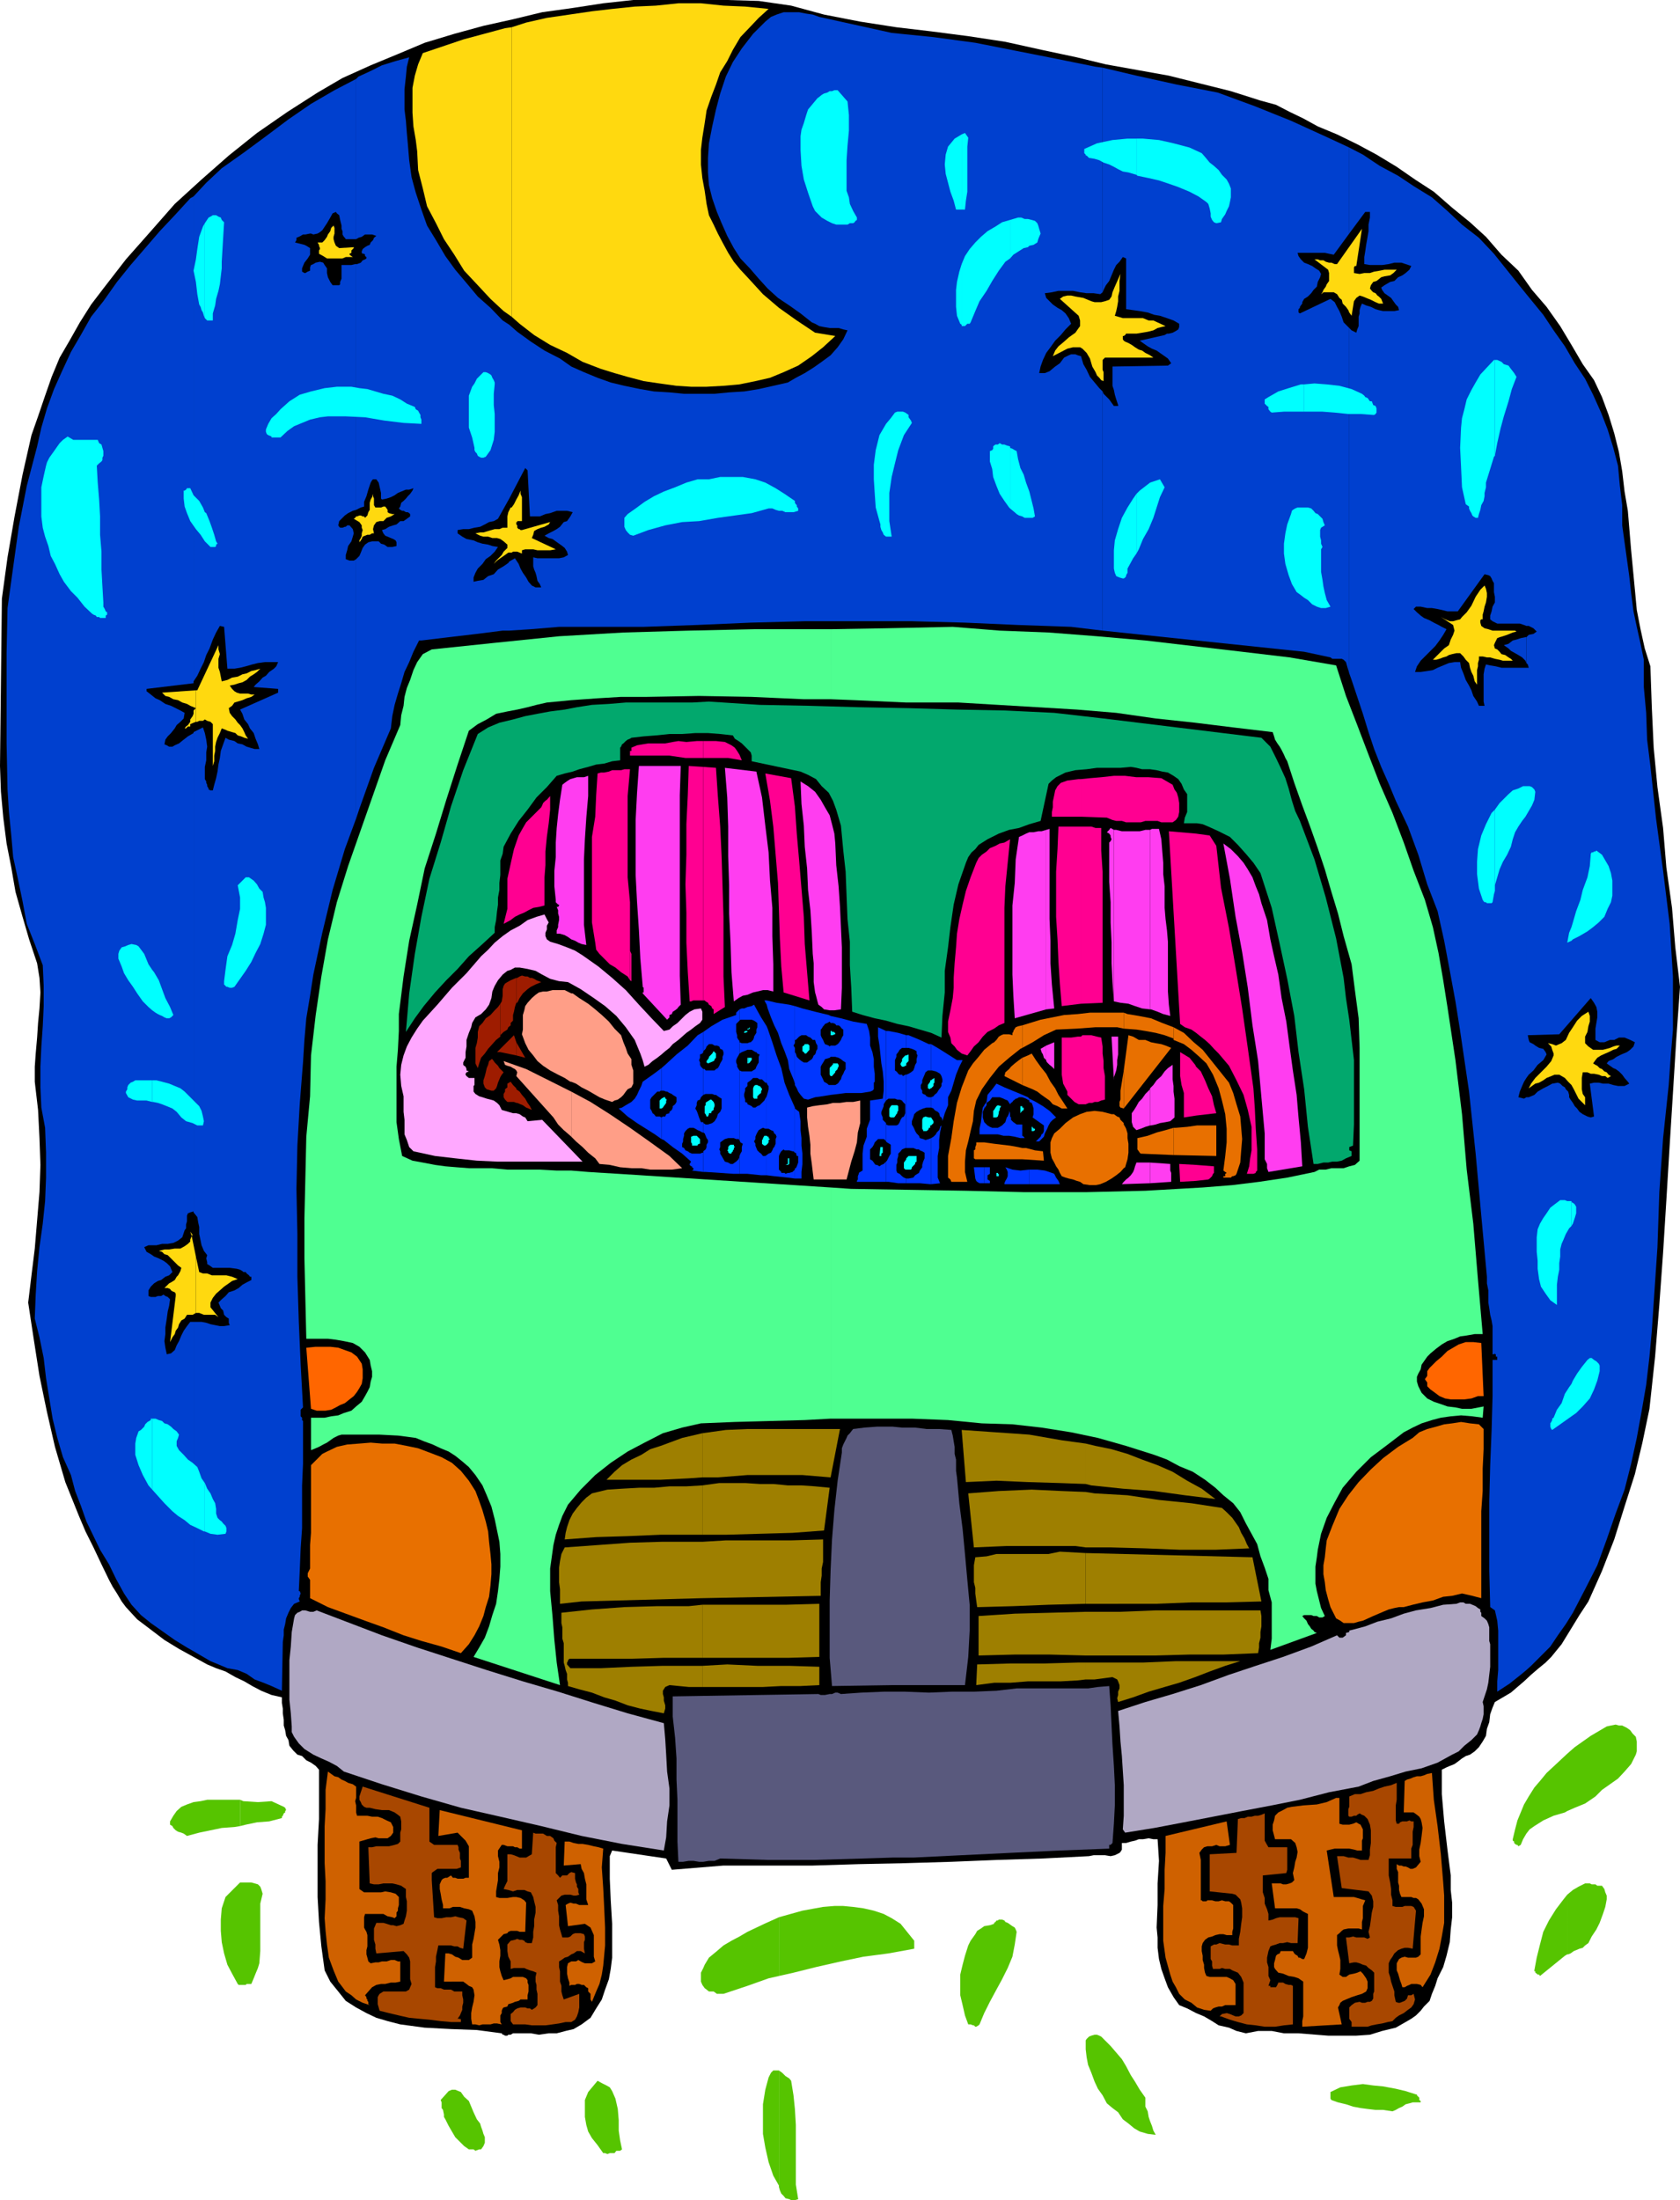 <svg xmlns="http://www.w3.org/2000/svg" width="357.602" height="468.199"><path d="m168.402 1.2 7 1.902 7.7 1.5L190.8 5.8l7.601.898 7.7 1L214 8.9l7.7 1.703 7.5 1.597 6.202 1.5 6.7 1.2 6.699 1.203 6.8 1.699L262 19.398l6.3 2 3.302.903 2.898 1.5 2.902 1.398 3.098 1.7 4.102 1.703 4.3 2.097L293 32.9l4.3 2.601 3.9 2.7 4 2.6 3.902 3.4 3.8 3.1 3.399 3.098 3.3 3.801 3.598 3.403 2.903 4.097 3.097 3.602 2.903 4.097 2.398 4 2.402 4.102 2.399 3.398L341 84.5l1.402 3.8 1.2 3.9 1 4 .699 4.1.5 4.302.699 4.097.7 8.403.8 8.398.402 4.3.797 4.098.903 4.102 1.199 3.8.3 8.7.399 8.602.8 8.398 1.2 8.7.7 8.402 1.202 8.597.7 8.403 1 8.398-.801 11.3-.7 11.302-.699 11.199-.703 11.597-.699 11.204-.8 11.097-.9 11-1.198 11.102-1.5 7.199-1.602 6.7-2.2 6.902-2.198 7L341 334.3l-2.898 6.5-1.903 2.898-1.898 3.102-1.899 3.097-2.203 2.704L329 353.8l-1.7 1.398-1.398 1.2-1.5 1.402L323 359l-1.398 1.2-1.7 1-1.703 1-.5 1.198-.5 1.403L317 366.5l-.5 1.398-.2 1.5-.698 1.204-.801 1.199-.899.898-1 .7-.902.3-.8.5-.9.7-.698.5-1 .402-.7.3-1 .5v5.2l.5 5.8.7 6 .699 5.5v3.098l.3 2.7V408l-.3 2.602-.2 2.699-.699 2.898-.703 2.403L306 421l-.5 1.602-.7 1.699-.5 1.5-1.198 1.199-.7.898-1 1-1 .704-1.203.699-2.097 1.199-2.903.7-2.597.8-2.903.2h-6l-6.297-.5h-3.101l-2.602-.5h-2.898l-2.602.5-2-.5-1.597-.7-2.2-.5-1.402-.898-1.7-1-1.698-.704-1.903-1L251 426.7l-1.2-1.7-1.198-2.102-.7-1.898-.703-2-.5-2.102-.297-2.398v-2.2l-.203-2.1.203-4.802v-4.597L246.7 396l-.297-4.602h-.902l-1-.199-1.2.2h-.898l-.8.3-.903.2-1 .3h-.898v1.403l-.301.5-.2.199-1 .5-.898.199-1.203-.2h-2.398l-1 .2-9.801.5-9.598.3-9.902.4-10.098.3-9.601.2-9.801.3h-19l-11 .898-1.2-2.398-11.5-1.7-.5 1.2v4.8l.2 4.598.3 5v7.204L130 419l-.398 2.2-.801 2.198-.7 2.102-1.199 1.898-1.203 2-1.898 1.403-1.7 1-1.699.398-1.902.5h-1.7l-2.1.301-1.7-.3h-3.8l-.5.3h-.5l-.2.2h-.5l-.3-.2h-.2l-.2-.3-5.3-.7-5.5-.2-5.598-.3-5.203-.7-2.699-.698-2.398-.704-2.102-1-2.2-1.199-2.198-1.398-1.602-2-1.7-2.102-1.198-2.398-.7-5.102-.5-5.199-.3-5.3v-11.098l.3-5.5v-10.5l-.703-.801-1-.7-1-.5-.898-.902-1-.3-.899-.899-.8-1-.2-1.2-.5-.902-.203-1.199-.297-1V366l-.203-1.398v-1L60 362.398V361.2l-2.2-.5-2.198-.898-1.903-1-1.699-1-1.898-.903L48 355.7l-2-.7-1.898-.8-2.903-1.598-3.097-1.704L35 349l-2.898-2.2-2.903-2.198L26.801 342l-.899-1.2-1-1.698-.902-1.403-.8-1.5-1.598-3.3-1.7-3.598-1.703-3.403-1.398-3.296-2.899-7.204-2.203-7.5L10 300.5l-1.598-7.7-1.203-7.698L6 277.199l.7-5.8.702-5.7 1-12 .2-5.8-.2-5.7-.3-6-.7-6V227l.2-2.8.3-3.4.2-3.1.3-3.098.2-3.403-.2-3.097-.5-3.102-1.703-5.102-1.398-4.796-1.5-5.301-.899-5.2-1-5.101L.7 174l-.5-5.5L0 163l.402-35.602 1.2-8.796 1.5-8.704L4.8 101l1.898-8.398 1.403-4 1.5-4.403 1.398-4 1.7-4.097 2.1-3.602 2.2-3.898 2.402-3.801L22 61.398l4.8-6.199 5.302-6 5.097-5.8 5.703-5.2 5.797-5.097 6-4.801 6.5-4.5 6.403-4.102 5.3-3.097 6-2.704L84.7 11.5l5.703-2.398L96.7 7.199l6.203-1.699 6.297-1.398 6.203-1.5 6.5-.903 6.5-1L134.801 0h20l6.699.2 6.902 1"/><path fill="#0040cf" d="m41.2 351.398 1.202.704 2.399 1.398 1.699.7 1.902.8 2.2.398 1.898.801 1.7 1.2 1.902.703 1.699.699 2.199 1 .2-10.403.202-1.398v-1.2l.297-1.198.203-1.204.5-1.199.5-1 .7-.898 1.199-.5-.2-.5v-.2l.2-.3v-.2l.199-.5-.2-.5h-.198l.199-4.3L64 329.5l.3-4.3v-9.098l.2-4.602v-9.102l-.2-.199v-.5l-.3-.3V300l.5-.5-.5-9.102-.398-9.097-.301-9.602v-9.097L63.1 253l.2-9.2.5-8.8.699-8.898.3-4.801.4-4.602.8-4.8.7-4.5 1.902-8.899 2.199-9.102 2.601-8.699 2.399-6.5V119l-.5.3h-.899l-.8-.3v-.898l.3-1 .2-.903.699-1 .3-1 .2-.699-.2-.898-.699-.801h-.5l-.3.3h-.2l-.5.2h-.5l-.203-.2-.199-.3.2-.903.702-.699.5-.5.7-.5 1-.5.699-.199V56.2h-.2l-.8.198h-2.102v2.903l-.297.699v.5l-.203.2H70.8l-.5-.7-.5-1-.2-.898v-1l-.5-.704-.3-.5-.7-.199-.902.2-.5.3-.5.2-.199.5v.703l-.5.199-.5.3h-.2l-.5-.3v-.7l.2-.5.3-.703.7-.898.5-.8v-1.4l-.8-.5-.4-.198-2-.5.302-.5v-.5l.5-.204L64 50.2l.5-.3h.5l1-.2h.2l.5.2.902-.2.5-.3.5-.399 1-1.5.699-1.2.5-.902.699-.296.2.296.5.403.202 1L72.7 48v.7l.203.5v.698l.297.5.203.204.2.296H75.8V16.801l-4.602 2.398-5 2.903-4.797 3.296-4.8 3.602L52 32.398l-4.8 3.403-3.298 3.097-2.703 2.903V145l.801-1.2.7-1.5.702-1.402.5-1.5.7-1.398.699-1.898.699-1.5.8-1.403.9.2.702 8.902h1.5l1.2-.2 1.199-.3 1.398-.403 1.203-.296 1.5-.204H59.2l-.398.903-.5.5-1 .699-.7.8-.699.4-.703.8-.797.7-.402.5 5.2.402v.796l-8.1 3.602.5.898.398 1.204.8 1 .4.898.8 1 .402 1.2.5 1.198.297 1h-1l-1-.296-.699-.204-.898-.5-1-.199-.7-.5-1.203-.3L48 157l-.5 1.398-.5 1.403-.2 1.5-.3 1.398-.2 1.5-.3 1.403-.398 1.398-.301 1.2h-.5l-.399-.2v-.2l-.3-.5v-.3l-.2-.398v-.301l-.3-.5v-2.602l.3-1.398v-1.7l.2-1.203-.2-1.5-.3-1.398-.403-1.2-2 1V258l.801 1 .2 1.2.202.902v1.5L42.7 264l.203 1 .5 1.2.7.902-.2.699.2.8V269l.5.3.699.5h3.601l1.5.2.7.2.5.3.199.2h.5l.199.3.5.398.2.301h.3v.7l-1 .5-.898.5-.801.703-.899.5L48.7 275l-.699.8-.8.7-.7.7.3.698.2.5.5.5.2.903.5.5.5.3v.899l.202.5-1.203.2h-.898l-2-.4-.899-.3-1-.2H41.2v70.098"/><path fill="#0040cf" d="M41.2 281.3h-.7l-.7.9-.698 1-.5 1-.5 1.198-.5.903-.403 1-.797.699-.902.2-.3-1.4-.2-1.402.2-1.5V282.5l.3-1.898.2-1.5.3-1.204.2-1.398-.5-.5-.5-.2-.4-.3-.5.3h-.698l-.5.2h-1l-.5-.2v-1.198l.5-.801.699-.7.8-.5.7-.203.898-.699.801-.3.7-.7-.5-1.199-.7-.7-.7-.5-1-.5-1-.402-.698-.5-.903-.5-.5-1 .903-.398H33.3l1.199-.3h1.2l1.202-.2 1-.5.899-.7.5-1.5.3-.402v-.796l.2-.704V258.7l.199-.5.5-.199.7-.2v.2-102.2.2l-1.2.7-.898.698-1 .801-.903.403-.5.296H36l-.5-.296-.5-.204.2-1 .5-.699.702-.699.797-1 .403-.7.8-.698.7-.704.199-1.199-.899-.5-2-1-1.203-.398L34 149l-.898-.398-1-.801-.903-.7v-.5l10-1.203V41.801l-.699.398-3.3 3.602-3.2 3.398-3.098 3.602-3.101 3.597L24.902 60 22 64.102l-2.598 3.296-2.203 3.903-2.097 3.597L13.199 79 11.5 82.8 10 86.899 8.8 91l-.898 4-2.203 8.398L4 112.102l-1.2 8.597-1.198 8.7-.2 9.601v19.2l.2 9.8.3 4.8.5 5 .399 4.598 1 4.602 1 4.8.898 4.802 1.703 4.296 1.7 4.5.199 4.403v4.3l-.2 4.297-.3 4.301L8.6 227v4.398l.2 4.301.8 4.301.2 5.3v5.302l-.2 5-.5 4.796-.699 5-.5 5.102-.3 5-.2 5.102 1 4 .9 4.398.5 4.3.699 4.302.7 4.296 1 4.102 1.202 4.102 1.7 3.796.898 3.403 1.2 3.097 1.202 3.403 1.5 3.097 1.399 2.903 1.898 3.097L24.7 336l1.703 3.102L28 341.5l2 2.2 2.102 1.698 2.699 1.903L37.199 349l2.602 1.602 1.398.796v-70.097M75.8 174.2l.7-2.098 3.102-8.704L83.199 155l.301-2.602L84 150l.7-2.398.702-2.204.7-2.398 1-2.102L88 138.7l1.2-2.398h.5l5.8-.7 6-.703 5.5-.699h1.402v-14.7l-.203.3-1 .7-1.199.7-.898 1-1.2.402-1 .796-1.203.204-.898.199v-.903l.398-1 .5-.898 1-1 .703-1 1-.7.899-.902.699-1-1.2-.199-.898-.3-1.203-.2-1-.3-.898-.399-1.5-.3-.899-.5-1-.7v-.7l1.2-.198H99.8l1.2-.302 1.2-.2 1-.5.902-.5 1-.203.898-.5 2.402-4.296v-37L107 68.199l-2.598-2.699-2.703-2.398L99.102 60l-2.2-2.602-2.101-2.898-2-3.398L90.902 48 89.7 44.602 88.5 41l-.898-3.3-.5-3.598L86.8 30.5l-.2-2.2-.199-2.6-.3-2.4V19l.3-2.7.2-2.1.5-2-2.903.8-2.898.898-2.399 1.204-2.601 1.199-.5.5v34.097l.5-.296.699-.204.7-.5h1.5l.902.301-.5.403-.2.5-.5.5-.203.5-.5.199-.5.3-.5.399-.199.5v.3l.2.2h.3l.2.2v.3l.3.2v.3l-.3.2-.5.198-.4.5-.8.301h-.2V108.5l1-.5.7-.2v-1l.5-1.198.402-1.403.5-1.5.297-.5.203-.199h.7l.5.7.5 2.198v1.204l.199.199 1-.2.898-.3.801-.403.7-.5.702-.296 1-.403h.7l.898-.3-.2.5-.5.703-.5.5-.398.5-.5.5-.5.398-.203.8-.297.4.297.3.403.2h.3l.5.3h.399l.3.2.2.198v.5l-1.399 1H85.2l-.797.704-.703.199-.898.3-.801.5-.7.2.302.699.398.5.5.2.7.3.5.2.5.3.202.398v.801l-.902.2h-1l-.7-.5-.698-.2-.5-.5H79.2l-.797.2-.703.5-.5.703-.398 1-.301.699-.7.699v55.2m32.601-40 4.598-.302 6-.5h18l11.3-.398 11.5-.5 11.5-.3h22.802l11.3.3 11.297.5 11.301.398 6.7.801V83.301l-.7-.7-1-1.203-1-1.199-.7-1.5-.698-1.199-.5-1.7-.7-.198-.5-.204H228l-.5.204-1 .5-.898 1.199-1 .699-1.2 1-1 .398H221.2l.3-1.398.5-1.398.7-1.5.902-1.204 1-1.398 1.199-1.2 1-1.198L228 68.898l-.5-1.199-.7-1L226 66l-.898-.5-1-.7-1.403-1.402-.297-1 1.5-.199 1.399-.3h3.101l1.5.3 1.399.2h1.5l1.398.203.5-.403V14.4l-1.5-.2-8.398-1.699-8.602-1.7-8.597-1.698-8.903-1.204L189.801 7l-15.399-3.398-1.402-.5-1.398-.204-1.5-.296H166.8l-1.5.5-1.2.5-1.199 1-2.601 2.597-2.399 3.102L156 13.199l-1.5 3.102-1.2 3.597-.898 3.403-.8 3.597-.7 3.602-.203 3.102v3.097l.203 2.7.7 2.8 1 2.903 1 2.398 1.199 2.7 1.398 2.6 1.403 2.2 2 2.102L161.5 59.3l1.902 2.097 2.2 2L168 65l2.402 1.7 2.399 1.902.699.296.902.5 1 .204 1.2.199h1.898l1 .3.902.2-.902 1.898-1.2 1.7-1.5 1.703L174.903 77l-1.703 1.2-1.898 1.198-1.899 1-1.703 1-3.097.704-3.102.699-3.098.5-3.203.199-3.097.3h-6.5l-3.102-.3-3.3-.2-2.9-.5-3.398-.698-2.902-.704-2.8-1-2.9-1.199L121.603 78l-2.403-1.7-3.297-1.698L113 72.699l-2.898-2.097-1.7-1.5v37l3.399-6.5.5.5.5 9.796h2.101l1.2-.5 1-.199 1.398-.5h2.2l1.202.301-.5.898-.703 1-.699.204-.8 1-.7.5-.7.398-1 .5-.898.5.899.5.8.2 2.098 1.5.5.402.5.796.203.704-.902.5-1 .199h-4.598l-.902-.2v1.899l.2.7.3.698.2.704.202 1 .5.699.297.699H114l-.8-.398-.7-.801-.5-.903-.7-1-.5-.898-.398-1-.8-1.2-1.2.7v14.7"/><path fill="#0040cf" d="m234.7 134.2 42.902 4.5 5.597 1.198.403.301h2l.398.2.5.5.7 2.402V69.8l-1.2-1.2-.398-1.203-.5-1.199-.5-.898-.5-1-.903-.7-6.5 3.098-.297-.199v-.7l.297-.3v-.2l.203-.3.297-.398V64.3l.403-.7.8-.5.7-.703.5-.699.699-.699.199-1 .5-1 .2-.7-.4-.698-.8-.5-.7-.5-.898-.403-.8-.3-.7-.7-.5-.699-.203-.7H282l.902.2 1 .2 3.297-4.5V31.397l-4.5-2.097-7.898-3.602-7.7-3.097-7.902-2.903L250.5 18l-8.598-1.898-7.203-1.704V62.2l.203-.5.5-1 .7-.898.5-1.2.5-1.203.5-1 .699-.699.699-1 .7.301v10.8l1.5.2 1.402.2 1.699.3 1.398.5 1.203.2 1.5.5 1.399.5 1.199.698v.704l-.2.5-.3.199-.5.3-.398.2-.801.199h-.399l-.5.3-5.3 1.2.699.5 1 .7.898.5 1 .402.703.5 1 .699.7.5.699 1-.7.5-11.8.199v4.102l.3.898.2 1 .3 1 .399 1.2v.198h-.898l-1-1.398-1.2-1.2-.203-.5v50.9"/><path fill="#0040cf" d="m287.2 143.3.5 1.4 1.202 3.6 1.2 3.598 1.199 3.903 1.199 3.597 1.5 3.801 1.602 3.602 1.5 3.597 2.597 5.5 2.203 6 1.899 6.301 2.199 5.7 1.402 6.3 1.2 6.403 1.199 6.5 1 6.296 1.898 12.903 1.403 13.199 1.199 13.2 1.199 13v1.402l.3 1.5v2.597l.2 1.2.2 1.402.3 1.199.2 1.2v14.902l-.2 7.199-.3 7.5-.2 7.597v14.903l.2 7.699 1 .7.5 2.198.202 2.102v8.398l-.203 2.403V360l2.602-1.7 2.398-1.902 1.203-1V233.5l-.5.3-1.203-.3.301-1.2.5-1.198.402-.903.5-.8v-87.297h-5.3l-1.2-.301-1.203-.2-.898-.203-.301.903-.2 1.199v5.8l.2.9h-1.2l-.398-.9-.8-1.198-.403-1.204-.5-1L312 144.7l-.5-1.398-.5-1.2-.2-1.203h-1.198l-1.2.204-1.203.5-1.199.5-1 .5-1.2.199-1.398.199H301.2l.403-1.2.8-1.198.899-.903 2.199-2.199.902-1.2.797-1.198.703-1.204-1-.5-.703-.398-1-.5-.898-.5-1.2-.5-.699-.5-.8-.7-.7-.698.5-.5h1l1.399.296h1l1.199.204.902.199 1.2.3h2.199L316 122.2l.8.2.4.203.3.5.2.5.3.5V126l.2 1v1.2l-.5.902-.2 1-.3.898v.8l.5.4 1 .5h4.8l.902.3.5.2V62.601L323.2 60.5 318 54l-3.2-3.398-3.6-2.801-3.098-2.903L304.8 42l-3.899-2.398-3.3-2.204-3.903-2.097-3.597-2.403-2.903-1.5V49.7l3.403-4.597h1V46.3l-.301 1.5v1.398l-.2 1.2-.3 1.703-.2 1.398-.199 1.2v1.5l1.2.198h2.597l1.403-.199 1.199-.3h1.5l.898.3 1.203.403-.402.796-.8.704-.7.5-.898.398-.801.8-.899.2-1.203.7-.699.5.2.5.5.698.702.5.7.5.5.704.5.699.5.5.199.699-1 .2h-2.399l-.902-.2-.7-.2-1-.5-1-.3-.898-.398-.3.699-.2.699v.7l-.203.698v2l-.297.704-.203.699-1-.5-.5-.5v73.5m37.704 212.098 1-.898 1.899-1.898 2.199-2.204 1.602-2.398 1.699-2.398 1.5-2.403 2.601-5 2.598-5.097 2-5.5 1.902-5.5 1.899-5.102 1.398-5.5 1.203-5.5 1-5.5 1-5.8.7-6 .5-5.5.398-6 .8-11.802.4-11.699.8-11.5 1.2-11.3.402-5.797.5-6V207.8l-.7-11.2L354 185.3l-1.5-11.102L351.3 163l-.698-5.602-.2-5.699-.5-5.5v-5.8L349.2 137l-.797-3.602-.703-3.296-.5-3.903-.398-3.597-1-7.204-.5-3.597V107.5l-.5-4.102-.399-4.296-1-3.801-1.203-3.903-1.398-3.597L339.1 84l-1.699-3.398L335.2 77.3l-2.097-3.602L330.7 70.3l-2.2-3.3-3.598-4.398v70.597h.5l1 .5.7.7-.7.5-1 .203-.5.5v5.5l.297.296.203.704h-.5v87.296l.5-.699 1-.898.899-1.2 1.199-1 .7-1.203-.2-.5-.5-.699-.898-.199-.801-.5-.399-.3-.8-.4-.2-.5-.203-1 6.703-.198 6.7-7.704.699 1 .5.903.199 1v1.199l-.398 2.398v2.403l.898.5h1l1.2-.5h.902l1-.5h1.199l1.199.5 1 .5-.3.898-.7.7-.7.5-1.198.5-1 .5-.7.5-1 .402-.402.5.7.5.702.5.5.199.7.5.699.7.5.698.699.801.3.403-1 .5h-1.398l-1-.204-1-.296H341.2l-.898-.204h-1l-.899.204.899 7-.7.199-.699-.2-1-.5-.703-.5-.5-.703-.5-.5-.398-.699-.5-.699-.301-.5v-.5l-.2-.7-.5-.5-.198-.402-.5-.296-.5-.5-.5-.204-1.2.204-.902.5-1 .5-1.2.699-.698.699-1.2.5h-.5v121.898"/><path fill="#0040cf" d="M324.902 135.602h-.203l-1 .199-.898.3-.801.2-.898.699-1 .3 1 .7.5.5.898.5.7.398.8.5.7.704.202.5v-5.5"/><path fill="#4fff91" d="M176.8 301.898h17.302l7.699.301 7.199.7 6.5.203 6.2.699 6.3 1 5.7 1.199 6 1.7 6 1.902 2.702 1L251 312l2.902 1.2 2.598 1.698 2.2 1.704 1.702 1.597 2.098 1.7 1.5 1.902 1.2 2.398 1.202 2.2 1.2 2.203.699 2.597.898 2.403L270 336v2.398l.7 2.602v7.7l-.298 2.402 9.899-3.602-.5-.2-.2-.3-.5-.398-.3-.5-.399-.5-.3-.704-.5-.5-.403-.5.403-.199h1.5l.5.2h.699l.5.3h.699l.5-.3-.8-1.7-.4-1.597-.5-2L280 337v-3.602l.3-2 .2-1.597.7-3.403 1.202-3.398 1.7-3.3 1.699-3.098 2.898-3.403 3.102-3.097 3.601-2.704 3.399-2.597 1.898-1 1.903-.903 2.199-.699 1.898-.5 2.102-.3 2.199-.2 2.402.2 2.2.3.199-2.398-2.602.5h-2l-1.398-.301-1.7-.2-1.402-.5-1.5-.5-1.398-.698-1.2-1.204-.699-1.398-.3-1v-1l.3-.7.5-.902.2-1 .5-.699.699-1 .699-.699 1.2-1 1.202-.898 1.2-.704 1.5-.5 1.199-.5 1.398-.199 1.703-.3h1.7l-1-11.5-1-12-1.403-11.5-1-11.797-1.398-11.5-1.7-11.301-.902-5.7-1-5.8-1.199-5.5-1.7-5.801-2.398-6.2-2.101-6-2.399-6.3-2.703-6.2-2.398-6.198-2.399-6.301-2.402-6.2-2.098-6.5-9.902-1.703-10.098-1.199-20.601-2.398-10.301-.903-10.3-.796-10.4-.403-10-.8-14.198.3-11.801.2V148.8l5.101.199 11 .5H204l8.402.5 16.797 1 8.403.7 8.398 1.198 8.402.903 8.098 1 8.402 1 .297.898.203.7.5.8.5.7.399.703.5 1 .3.699.399.699 1.5 4.602 1.7 4.796 1.6 4.301 1.7 4.801 1.5 4.5 1.402 4.8 1.399 4.598L286 199.2l1.7 6 .702 5.5.797 6 .203 6.301v24l-1 .898-1.203.301-1.199.403h-2.598l-1.203.296h-1.398l-1 .5-5.801 1.204-6 .898-5.7.7-6.3.5-12.2.698-12.698.301h-13l-12.5-.3-12.2-.2-12.202-.2-4.398-.3v49.198"/><path fill="#4fff91" d="m176.8 252.7-45.1-2.9-3.298-.198-3.203-.204-3.597-.296H118.5l-3.598-.204H108l-3.398-.296H99.8l-2.602-.204-2.398-.199-2.2-.3-2.601-.5-2.2-.399-2.198-1-.7-3.602-.5-3.597V227l.297-3.602.203-4v-3.597l1-8 1.2-7.602L88.8 192.5l1.601-7.7 2.399-7.402L95 170.2l2.402-7.5 2.399-7.199 1.898-1.398 1.903-1 2-1.204 2.398-.5 2.102-.398 2.199-.5 1.898-.5 2.203-.5 5.2-.5 5.597-.398 5-.301h5.5l11.102-.2 11.199.2 11.102.5h5.699v-14.903H160.5l-13.898.301-13.903.403-13.699.796-13.7 1.403-13.398 1.398-1.902 1-1.2 1.7-.8 1.703-.7 2.097-.698 1.7-.5 1.902-.2 1.898-.5 2-.203 2.102L82 161.8l-2.598 7.398-2.601 7.403-2.7 7.699L71.7 192l-1.898 7.898-1.399 7.903L67.2 216l-1 8.602-.2 8.698-.8 8.597-.2 8.704-.2 8.597v8.602l.2 8.699.2 8.398h4.6l1.7.204 1.7.296 1.902.403 1.398.8 1.2 1.2 1 1.597.202 1.204.297 1.199v1.2l-.297 1-.203 1.2-.5 1-.5.902L77 298.3l-1.2 1-1 .898-1.6.5-1.2.5-1.5.2-1.398.3h-2.903v6.903l1-.403.703-.3.899-.5.8-.399L71 306l1-.5.7-.2h8.1l3.9.2 3.8.5 1.7.7 1.902.698 1.699.801 1.699.7 1.402.902 1.5 1.199 1.399 1.2 1.398 1.698 1.5 2.204.903 2.097 1 2.403.699 2.699.5 2.398.5 2.403.199 2.597v2.7l-.2 2.601-.3 2.602-.398 2.699-.801 2.398-.7 2.403-.902 2.398-1.199 2.102-1.2 2 18.4 6-.7-4.801L118 349l-.398-5.102-.5-5.296V333.8l.699-5 .5-2.2.699-2.101.7-1.898 1.202-2.403 2.7-3.199 3.097-3.102L130 311.3l3.602-2.403 3.597-1.898 3.903-2 4.097-1.2 4-.902 7.203-.296 7.5-.204 7.399-.199 5.5-.3v-49.2"/><path fill="#02a86d" d="M234.902 152.898 268.5 157l1.902 1.898 1.2 2.403 1 2.097 1 2.204.699 2.199.699 2.597.7 2.204 1 2.097 3.1 8.2 2.4 8.101 2.202 8.7 1.598 8.402.5 4.296.7 4.602 1 8.602V239.3l-.2 4.5-.8.3v.7l.5.199v1l-1.2.5-.898.5-1 .2h-1l-.903.198h-1l-1.199.301h-.898l-1.2-7.898-.8-8-1.2-7.903-.902-7.699-1.5-7.898-1.598-7.403-1.703-7.699-2.398-7.398-1.5-2.2-1.602-1.902-1.699-1.898-1.7-1.7-2.398-1.203-2.203-1-1.199-.5-1.2-.199H252l.2-1.199.5-1.2V169l-.7-1-.5-1.2-.7-1-1-.698-1.198-.704-1.2-.199-1.203-.3-1.398-.2h-1.7l-1.199-.3-1.203-.2-2.199.2h-5l-2.2.3-2.398.2-2.101.5-2 1-.899.703-.703.699-1.699 7.898-2.398.7-2.2.8-2.101.403-2.2.796-2.402 1.204-1.898 1.199-.7.898-.8.7-.7 1-.5 1.203-1.601 4.597-1 4.301-.7 4.8-.5 4.302-.698 5v4.597l-.5 5-.2 4.602-2.203-1-2.398-.7-2.399-.703-2.402-.5-2.398-.699-2.403-.5-2.597-.699-2.2-.7-.203-5.1-.297-4.802v-5l-.5-4.796-.203-5L180 185.5l-.5-4.5-.5-5.3-1-3.4-.7-1.902-.898-1.699-1.5-1.398-1.203-1.5-1.699-.903-1.598-.699L160 162v-1.2l-.2-.698-.698-.704-1.2-1.199-.703-.5-.797-.5-.402-.699-2.7-.3-2.6-.2H148l-2.8.2h-2.7l-2.898.3-2.602.2-2.598.3-.3.2-.5.198-.403.301-.5.5-.297.2-.203.5-.199.203v2.699l-1.7.199-1.698.5-1.7.2-1.703.5-1.898.5-1.399.5-1.703.402-1.699.5-2.098 2.398-2.203 2.2-1.898 2.6-1.899 2.4-1.703 2.698-1.5 2.801-.199 1.5-.5 1.403v3.097l-.2 1.7v1.5L106 191v1.5l-.2 1.398-.198 1.903-.301 1.5v1.199l-2.602 2.398-2.898 2.602-2.399 2.7L95 208.601l-2.398 2.597-2.403 2.903-1.898 2.597-1.899 2.903.7-8.204L88.3 203l1.398-7.898L91.402 187l2.399-7.7L96 171.603l2.602-7.704 3.097-7.699 2.203-1.398 2.399-1 2.898-.7 2.602-.703 2.601-.5 2.7-.5 3.097-.398 2.602-.5L126 150l3.602-.2 3.597-.3h14.102l3.601-.2 10.797.7 10.602.2 10.5.3 10.601.2 10.297.3 10.301.2 10.402.5 10.5 1.198"/><path fill="#ff0091" d="m215 178.602-1 10-.2 4.597v24.5l-1.198.5-1 .7-1.403.703-1 1-.898 1.199-1 .898-.7 1-.699.903-1.203-.403-1-.8-.5-.7-.699-.699-.2-1.2-.5-1.198v-2.204l.5-2.398.5-2.602.2-2.199v-2.097l.2-3.102.3-3.398.2-2.903.5-3.097.702-3.102.7-2.898 1-2.903 1.199-3.097.5-1 .699-.704 1-.699.7-.699 1.202-.5.899-.5 1-.2 1.199-.698m-46.598-13 .797 6 .403 5.796.5 5.704 1 12 .199 5.796 1 12-5.5-1.699-.5-5.5-.301-6-.2-6-.198-5.8-1-12-.7-5.5-1-5.797 5.5 1m-51.3 3.598v3.1l-.301 2.9-.399 2.902-.3 3.097v2.903l-.2 2.597v6L114.7 193l-1.199.2-1 .5-.898.5-1 .402-1 .5-.903.699-1.5.8.801-3.203V187l.7-3.2.702-3.1 1-2.9.899-1.6.699-1.2 1.2-1.2 1.202-1.198.297-.301.5-.5.203-.403.2-.5.5-.5.3-.199.7-.8v-.2m16.999 39.403.3.199V203l-.3-.7v6.302"/><path fill="#ff0091" d="M134.102 202.3V192l-.5-5.3v-17.302l.5-5.699h-1.2l-.703.2h-1.898l-.7.3-1 .2h-.699l-.703.203-.297 4.597-.203 4.602-.699 4.3v18.2l.7 4.3.202 1.5.7.899 2.199 2.2 1.199.698 1.2 1 1.402.903.5.8v-6.3m0-41.501h8.398l3.402.5h3.797v-3.6h-1.398l-2.2.198-1.699-.199-1.203.2-1.597.3H138l-1.2.2-1.198.203-1.2.5v.699h-.3v1m15.598 52.097h.3l.2.204.5.296.202.403.5.3.2.5.3.2v1l2.399-1.5-.301-6.5v-12.7l-.2-6.5-.198-6.402-.301-6.3-.5-6.5-.399-6-2.703-.2v49.7"/><path fill="#ff0091" d="m149.7 163.2-3.098-.2-.2 6.2-.3 6.198v6.5l-.2 6.301.2 6v6.403l.3 6.296.399 6.204h.3l.5-.204h2.098V163.2m.001-1.9h5.3l2.902.5-.5-1.198-.5-.801-.5-.7-.703-.5-1.398-.703-1.899-.199H149.7v3.602M230.102 235h1l.699-.3h.699l.5-.2h.7l.702-.3.797-.2v-5l-.297-1.7v-1.5l-.203-1.6v-1.5l-.297-1.9-.902-.198-1.2-.301h-1.898l-.3.3V235m0-14.398h-.7L228 220.8h-2v7.898l.3 1.903.9 1.699v.7l1.5 1.5.902.5h.5v-14.398m0-7 4.597-.204V185.5l-.297-4.5v-4.8H233.2l-.898-.302h-2.2v37.704m0-37.704H225.3l-.2 4.801-.3 4.801v9.602l.3 4.796.2 4.801.3 4.602.399 4.8 4.102-.5v-37.703m.001-2.098 5.5.2 1.199.5.8.2h1.2l.898.3h3.102l1-.3h2.601l.797.3h2.403l.699-.5.5-.7.199-1v-1.902l-.2-1.199-.3-1-.5-.699-.398-1-2.403-1.398-2.699-.204h-2.598l-2.402-.296h-2.398l-2.7.296-2.402.204-1.898.199v8m0-8.001h-.5l-2.403.302-1.398.5-.7.699-.5.898-.199 1-.3 1.403v1.199l-.2 1v1h6.2v-8m24.5 85.499 2.597-.3.301-.2.5-.5.2-.5.202-.198v-1.403l-3.8-.3v3.402m0-3.403L251 247.7l.2 3.801 3.402-.2v-3.402m0-10.501 4.3-.5-.5-1.699-.402-1.898-.8-1.7-.7-1.703-.898-1.898-1-1v10.398m0-10.398-.2-.398-1.203-1.5-2-1.204V229l.301 1.898.5 1.704v5.199l2.602-.403V227m0-7.2 1 .802.898.699 1 .898.902 1 1 1 2.2 2.602 1.597 3.097 1.5 3.102.903 3.2.8 3.6v5l-.3 1.7-.2 1.7-.5 1.6h1.399l.5-.198v-.204l.3-.296v-4.5l-.3-4.403-.2-4.3-.3-4.297-1.2-8.602-1.199-8.398-1.402-8.704-1.398-8.398-1.7-8.602-1-8.898-1.402-2.2-2.898-.402v42.403m0-42.403-5.801-.5 2.398 41 1 .704 1.403.5 1 .699v-42.403"/><path fill="#ff3df0" d="m272.102 207.398.699 5 1 5 .699 5.301.7 5.102.8 5.199.402 4.8.5 5.302.297 5.097-7.199 1.2-.3-.797v-.903l-.5-1v-5.5l-1.4-15.398-1.198-7.602-1-8-1.2-7.597-1.402-7.5-1.2-8.102-1.398-7.5 1.598 1.2 1.5 1.5 1.2 1.402.902 1.398 1 1.7.699 1.902.699 1.699.5 1.898 1.2 3.602.702 4.097.797 3.602.903 3.898M177.8 179.5l.2 4.602.5 4.5.3 4.398.4 8.602v8.597l-.2 4.602-1.398.199h-1l-1.2-.2-.5-.5-.703-.5-.199-.698-.3-1.204-.2-.699-.3-2.199v-4l-.2-2-.2-4.5-.3-4.8-.5-4.302-.2-4.597-.5-4.602-.198-4.5-.5-4.597-.2-4.801 1.598 1 1.5 1.199 1.2 1.7.902 1.6 1 1.7.5 1.898.5 2 .199 2.102M161 164.2l1.2 5.5.702 6 .7 5.698.3 6 .5 5.801v6l.2 6V211l-1.2-.3h-1l-1.203.3-.898.2-1.2.5-1 .198-.902.5-1 .704-.5-6.204-.199-6.296-.3-6.204v-6l-.2-6.199v-6.3l-.2-6.2-.5-6.3 6.7.8M144.902 163l-.203 6.2v38.402l.203 6.199-.5.5-.203.3-.5.399-.5.3-.199.5-.5.2v.5l-.5.5-5.2-5.602v-.199h.2v-1l-.2-.199v-.2l-.5-5.8-.3-6-.398-6-.301-5.8v-11.7l.3-5.8.399-5.7h8.902m-19.702 2.102v4.296l-.4 4.602-.3 4.602-.2 4.296v13.903l.5 4.3-1-.203-.698-.296-.7-.403-.8-.3-.7-.5-.703-.399-1-.3h-.699v-.7l.3-.7v-.5l.2-1v-.698l-.2-.704v-.699l-.3-.699h.3l.2-.3v-.2h-.2l-.5-.5v-.5l-.3-2.898V185.3l.3-2.903V179.3l.2-3.102.3-2.898.4-3.102.5-3.199.5-.398.702-.5.5-.301.7-.2.699-.203h1.5l.898-.296M222.7 225.8l.202.302.5.5.5.398.5.5v-5.7l-1.703.7v3.3"/><path fill="#ff3df0" d="m222.7 222.5-1.2.7.2.698.3.5.2.704.5.5v.199-3.301m0-7.7 1.702-.198-.5-5.102-.3-4.5v-4.8l-.2-4.598v-19.204l-.703.204V214.8"/><path fill="#ff3df0" d="m222.7 176.602-1 .296h-.7l-1 .204h-.898l-.7.296-.8.403-.7.3-.703 4.797-.199 5-.5 4.801v14.7l.2 4.5.3 4.8 6.7-1.898v-38.2m14.402 52.599.199-.5.3-.9.2-1.198v-1l.199-1.204v-3.796h-.898v8.597m0-8.597h-.5l.5 9.296zm0-7.5 1.398.296 1.7.204 1.402.5 1.5.5 1.699.199v-38.2h-1l-1.2.297h-3.8l-1.2-.296h-.5v36.5"/><path fill="#ff3df0" d="m237.102 176.602-.7-.403-.3.403-.5.5.5.296.3.403v.3l.2.5-.2.399-.3.3v8.4l.3 4.3v4.3l.2 4.302V205l.199 4 .3 4.102v-36.5M244.8 251.8l4.5-.3v-1.898l-.198-.5v-1.403l-4.301-.3v4.402"/><path fill="#ff3df0" d="M244.8 247.398h-2.898l-.3.801-.2.7-.203.5-.5.703-.5.5-.5.398-.5.5-.398.5 6-.2v-4.402m-.001-7.898h.2l1-.2.902-.3 1.2-.2 1-.198.898-.801v-4l-.2-1.5v-1.2l-.198-1.402v-3.097l-1 .699-.7.699-.703 1-1 .898-.699 1-.7.704v7.898"/><path fill="#ff3df0" d="M244.8 231.602v.199l-1 1-.698 1-.7.699-.5.898-.5.801-.5.7v1.902l.297 1 .703.699.899-.3 1-.4 1-.3v-7.898M244.8 214.8h.2l1.402.5 1.2.5 1.5.4-.301-2.4-.2-2.8v-10.602l-.199-2.398-.3-2.398-.2-2.403v-4.597l-.3-2.602v-2.398l-.2-2.403-.203-2.597-.5-2.204h-1.5l-.398.204V214.8"/><path fill="#ffa8ff" d="m117.102 200.398 1.699.5 1.898.704 1.703.699 1.598 1 3.402 2.398 2.899 2.403 2.898 2.597 2.801 3.102 2.7 2.898 2.6 2.7 1.2-.297.7-.704 1-.699 1-1 .702-.699.899-.7 1-.5 1.398-.198.301.699V217l-.5.7-1 .698-.898.704-1 .699-.903.8-.797.7-1.203.898-.699.801-.898.7-.801.698-.899.704-1 .699-.902.8-.8.399-.4-1.398-.5-1.403-.5-1.199-.698-1.7-1.903-2.698-2-2.403-2.398-2.097-2.399-1.704-2.8-1.898-2.7-1.5-1.902-.2-1.898-.5-1.7-.902-1.402-.796-1.7-.403-1.698-.3h-1l-.903.5-.699.203-1 .796-1 1.204-.7 1.199-.5 1.199-.198 1.398-.5 1.403-.7 1-1 1-1.203.699-.699 1.2-.2.902-.5 1.199-.5 1.5v1.398l-.198 1.2v1.203l-.5 1v.5l.199.199.3.199.2.5v.3l.5.2-.5.2-.2.3v.2l.2.3.5.398H101v1.5l-.2.204v1.199l.4.5.8.5.7.199.902.3.8.2.7.2.699.5.5.5.5 1 .699.198.7.204 1 .296h.702l.7.204.699.5.5.199.5.8 3.101-.3 8.598 8.898h-18.2l-4.3-.199-4.598-.5-4.3-.5L88 245l-.898-.898-.5-1.5-.5-1.204v-3.097l-.2-1.7v-3.3l-.5-2.2-.203-2.402.203-2.097.5-2 .7-1.903 1-1.898 1.199-1.903L90 217.2l3.102-3.398 3.097-3.602 3.102-3.097 3.101-3.602 1.5-1.398 1.399-1.5L107 199.2l1.7-1.199 1.902-1 1.699-1.2 1.898-.698 1.703-.5.5 1 .399.699-.399.699v.8l-.3.7v.7l.3.698.7.5"/><path fill="#9e1c00" d="m106.5 229.2.3-.5.4-.5-.7-.7v1.7m0-1.7-.2-.2-.3-.5-.7-.698-.198-.301-.301-.403h-.2l-.199.204-.3.199-.2.8-.3.7-.2.898-.203.801-.297.898v.704l.297.796.403.403 1 .3h.5l.5-.5.199-.5.199-.703.3-.699.2-.5V227.5m0-3.602 3.402.704V221.8l-.5-1.5-2.902 2.898v.7m0-.698-.7.698h.7Zm0-2.598v-.301l.7-.7.8-.5.2-.5.5-.402v-.5l.5-.5V216l.202-.7.2-1 .3-.902v-5.296l-.5.199-.703.3L108 209l-.5.3-.3.5-.2.7v1.398l-.2 1.204-.3.5v7"/><path fill="#9e1c00" d="m106.5 213.602-.5.699-.7.699-.898 1-1 .7-.703 1-.699.698-.3 1.204v1.199l-.2 1.199-.3 1v3.3l.5 1 .3-1 .402-1.198.797-.903.703-1 .899-1 .8-.898.899-.7v-7m3.402 21.099h.2l.699.3.5.2.699.5.5.198.7.301-.4-.8-.5-.7-.5-.898-.698-.801-.5-.7-.7-.5v2.9m0-2.9v-.198l-.703-.704-.5-.699-.699.403v.796l-.5.403v.5l-.3.5v.699l.3.5.5.5h1.402l.5.2v-2.9m0-7.198 1.899.5-1.899-3.301zm0-11.204h.2l.5-1 .699-1 1-.898.699-.5 1-.5 1.2-.5-1-.398-.5-.301-.5-.2h-.4l-.5-.3h-.5l-.698-.2-.5.2-.5.3h-.2v5.297"/><path fill="#0ff" d="m172.3 223.398-.698.801h-.301l-.2-.3-.3-.2v-1l.3-.199.2-.3H172l.3.3v.898m-10.1 8.204v.199l-.2.5v.3l-.3.2-.5.5v.5h-.7l-.2-.301v-1.898l.2-.5.3-.204h.4l.3.204h.2l.3.296v.204h.2M142 234l-.2.2v.5l-.198.3-.301.398-.2.301-.3.2h-.399v-1.7l.399-.398.5-.301h.3v.3h.2v.2H142m49.2 1.7v.698l-.2.204v.296l-.2.204-.3.5-.2.199h-.698l-.301-.2v-1.703l.3-.5.2-.199H191l.2.2v.3m26.702.001v.5l-.3.198-.2.204-.203.296v.204-1.704h.403v.301h.3m2.398 4.501v.3l-.3.2h-.398v-.9h.199v.2H220v.2h.3m-71.3 2.198v1h-.2l-.3.204v.199h-1.2v-.403l-.198-.296v-1.204l.5-.199h.699l.699.7m14.902-.001-.3.204v.5l-.2.296-.203.204-.297.199h-.203l-.297-.2-.203-.203v-.796l.203-.204v-.199l.297-.5h.5l.203.2h.2v.3l.3.2m-7.702 1.203v.199l.202.3-.203.2v.3l-.199.2V245l-.3.3v.2h-.5v-.2h-.2v-.3l-.2-.2.2-.198v-.5l.2-.301.3-.2h.7m31.702.501v1.199l-.3.199v.5h-.403l.203-1.898h.5M168 246.5v1.2l-.3.198h-.5l.5-.199V246.5h.3m-16.8-9.602h.202v-.296l.2-.204.3-.199v-.3l.2-.5V235l-.2-.5-.5-.5h-.203v2.898"/><path fill="#0ff" d="m151.2 234-.298.2-.5.3-.203.2v.5l-.199.198v1.5l.2.204.202.5h.297l.203-.5v-.204h.297V234m.001-7.898.702-.301.2-.2v-.203l.3-.296v-.903l-.5-.5-.3.5-.403.403v1.5"/><path fill="#0ff" d="m151.2 224.602-.298.296v.204l-.203.296-.297.403v.3l.297.2.5-.2v-1.5m8.101 1.699.302-.198.199-.301.199-.2v-.5h-.7v1.2"/><path fill="#0ff" d="M159.3 225.102h-.198v1.199h.199v-1.2m-.001-5.999.302-.204v-.296l-.301.296v.204"/><path fill="#0ff" d="M159.3 218.898h-.198v.5h-.5l-.2.204v.199h.2l.5-.2v-.5h.199v-.203M177.102 229l.699-.8v-.2l.5-.5v-.2l.199-.3v-.398l-.2-.301h-1v.3h-.198V229m0-2.398v.199l-.301.199-.2.3v1.4l.2.3h.3v-2.398m.001-6.302h.199l.3-.198h.2v-.301h-.2v-.2h-.5v.7"/><path fill="#0ff" d="M177.102 219.602v-.204h-.301v.903h.3v-.7m15.801 29.297h1l.2-.296v-.204l.699-.699v-.3l.3-.2V246h-1.699l-.5.5v2.398m0-2.198-.203.3-.297.398v1.204l.297.296h.203V246.7m0-19.9v-.5l.5-.5v-1.402l-.5.204v2.199m0-2.199h-.203l-.5.5-.199.296v.403l-.3.5v.3l.3.399h.402l.297-.2h.203v-2.198M198 239.5h.2l.5-.5v-.398l-.5-.801h-.2v1.699m0-1.7h-.3l-.7-.198-.5.199-.2.5v1.898l.2.301v.2h.7l.3-.2.2-.3v-.2h.3v-2.2m0-6.198h.2l.5-.5v-.5l.202-.204v-1l-.5.301-.203.2H198v1.703m0-1.704v.301l-.3.403-.2.296v.704l.5.199v-1.903m14.402 20.402h.2v-.5h-.2v-.198.699m0-.699h-.3v.699h.3v-.7m0-11.999.2-.704v-.296l.199-.403v-.3l.3-.5-.699-.2v2.403m0-2.402-.3.198-.2.301-.3.5-.2.2v1.402h.7l.3-.2V235.2"/><path fill="#0036ff" d="m140.8 242.398.5.204 1.9 1.5 2 1.398 1.902 1.7-.301.5v.198l.3.301h.2v.2l.3.203v.296l-.3.204 2.398.296v-4.097h-.199l-.5.199h-1.7l-.5-.2-.398-.3-.5-.2-.3-.5-.403-.198v-.704l.203-.5v-.5l.2-.699v-.5l.3-.5.5-.5.399-.199h.8l.399.2.5.3.5.2.5.3h.2v-2.2h-.5l-.4-1-.3-.902-.2-.5-.3-.5.3-.699v-.5l.2-.5.5-.199.2-.5.5-.5v-5.5l-.5-.5-.2-.398v-.5l-.2-.5.2-.5v-.704l.5-.199.2-.3v-4.297l-1.2.699-2.098 2.199-2.402 1.898-2.398 2.204-.801.699v4.8h.5l.5.2H142l.5.3.5.2.2.199.5.3.3.2v1l-.3.5-.5.398v.301l-.2.5-.5.403v.296l-.7.204-.198.5h-.5l-.301.199v4.597"/><path fill="#0036ff" d="m140.8 237.8-.398-.198h-.8l-.403-.5-.297-.204-.203-.5-.297-.5V234l.297-.5.203-.2.297-.3.203-.2.5-.5h.5l.2-.198h.199V227.3l-1.602 1.199-2.398 1.7-.301.902-.5 1-.398.898-.5.8-.7.7-1.203.7-.797.5-.703.198 1.903 1.704 2 1.398 1.898 1.2 1.902 1.198 1.399 1V237.8m8.899 11.598h.5l3.1.204 2.9.199h1.202v-3.602l-.203.5-.5.5-.297.2-.402.3h-.5l-.5-.3-.7-.2-.3-.5-.398-.699-.301-.5v-.5l-.2-.398.2-.5v-1l.3-.204.399-.296.3-.204.7-.199h1.2l.5.2h.5l.202.203V227.8l-.203-.301-.297-.5v-.398l-.203-.5v-.5l.203-.5.297-.5.203-.403V221.5l-.203-.2-.297-.5v-.5l-.203-.698v-1.704l.5-.5.203-.199v-2.398l-.5.5-.203.199v.5l-2.898 1-2.399 1.398-1.703 1.204v4.296-.199l.5-.5.203-.5.5-.5h.7l.5.301h.5l.5.2.199.5.5.198.199.5v.5l-.2.5v.5l-.198.403-.301.5-.2.5-.3.5-.399.199-.3.3h-1.903l-.199-.3h-.3v5.5l.5-.2h1.402l.5.2h.3l.399.3.3.2.5.3v2.098l-.3.704-.5.5-.2.699-.5.8-.5.399-.902.3h-.5l-.5-.3v-.2 2.2l.301.2.2.5.202.5.297.402v.5l-.297.5v.5l-.203.5-.5.398v4.398"/><path fill="#0036ff" d="M157.402 249.8h1.7l2.898.302h1.2V245.8l-.298.199h-.5l-.402-.5-.3-.2-.5-.5-.4-1v-.402l-.3-.5.3-.5v-.5l.2-.5.2-.398.3-.5.5-.3.402-.2.5.2h.297v-6.9l-.297.5-.203.4-1 1-.5.198-.398.301h-.5l-.301-.3-.398-.2-.5-.199v-.3l-.5-.2v-.5l-.2-.7v-.5l.2-.698v-.5l.5-.5v-.704l.699-.5.5-.5h.898l.5.301h.5l.5.5.203.2h.297v-12L162 216.5l-1.5-2.7-.5.302-.898.199-.7.3h-.5l-.5.2v2.398l.2-.199H160l.5.2.3.198.4.301v.903l-.2.5v.699l-.2.3-.3.5v.2l-.2.5-.5.5h-.198l-.5.199h-1.2l-.5-.2v-.3 2.7l.5-.302.5-.199.7-.3H160l.5.3.3.2h.2l.2.3.5.2-.2.5v1.203l-.3.5-.2.398-.2.5-.5.3-.3.2h-2.098l-.5-.2v14.802l.2.5.5.296-.2.704V245l-.3.5-.2.5v3.8"/><path fill="#0036ff" d="m163.2 250.102 1.6.199 2.9.3 1.5.2v-2.2.297l-.5.5-.7.204h-.3l-.5.199-.2-.2h-.7v-.203l-.3-.296-.2-.204V246l.2-.5.3-.5.5-.398.2.199h1l.7.199h.202l.297.3v-9.6L168 233l-1-2.602-.7-3.097-1-2.7-.898-2.8-1-2.903-.203-.5v12l.203.5.2.204v.699l-.2.8-.203.7v6.898h.403l.5.301.5.2.199.5.3.198.2.5-.2.5v1l-.3.704-.2.199-.199.5-.3.5-.5.199-.403.3v4.302m.001-36.302.202.802.7 1.898.699 1.7.8 1.6.7 2.2.699 1.7.7 1.902.3 1.898.402 1 .5 1.2.297.902v.296V223l-.297-.5.297-.5v-7.898L168 213.8l-2.7-.403-2.1-.5v.903m0-.902h-.5l.5.903zm0 0"/><path fill="#0036ff" d="M169.2 250.8h1.402v-1.402l.199-1.699V245.5l-.2-1.7v-1.6l-.199-1.7v-1.898l-.3-2-.903-.704v9.403h.203l.2.699h.3v1.398l-.3.801-.2.403h-.203v2.199m.001-19.903.402.704.3.699.5.699.7.8.898.2 1.5-.5 1.402-.2 1.899-.3v-2.102h-.399l-.3-.296-.7-.403-.203-.5-.5-1V227l.203-.398.5-.801.2-.403 1-.296.199-.204V222.5l-.2.2-.199-.2-.8-.3-.2-.4-.203-.5-.297-.5-.203-.5v-1.198l.203-.204.297-.5.203-.199.2-.3.5-.2.5-.3.199.3v-1.5l-.399-.199-2.902-.7-2.7-.698-1.6-.5v7.199h.202l.7-.7.5-.3h1l.398.3.5.2.5.5h.5l.2.699.3.5v.7l-.3.5v.198l-.2.5-.3.204-.2.5-.2.296-.3.204-.7.5h-.698l-.5-.301-.5-.403-.5-.5-.2-.699-.203-.3v7"/><path fill="#0036ff" d="m176.8 233 1.7-.2 1.5-.198h3.3l1.9-.301.5-.2.3-.3v-1.403l.2-.199V228.5l-.2-1.5v-1.602l-.3-1.5-.5-1.398v-1.7l-.2-1.402-.5-1.5-2.898-.5L179 216.7l-2.2-.5v1.5h.5l.5.2.2.3h.5l.3.2.4.5.3.203v1.199l-.3.5-.2.5-.5.699-.2.2-.5.3h-1v2.398h1l.7.204.5.296.5.403.5.3v1.399l-.3.5-.2.5-.3.5-.2.7-.2.198-.3.5-.2.204-.5.296h-1V233m11.802 18.5h.5l2.097.3h1.703v-1l-.5-.198-.402-.301-.5-.5-.5-.2-.2-.5v-1.203l.2-.5v-.699l.2-.699v-.5l.5-.5.3-.398.7-.301h.202v-15.602h-.203l-.5.301-.199-.3h-.5l-.3-.2-.2-.3-.2-.2-.3-.2v-2.198l.3-.704v-.5l.4-.5.3-.5.5-.398h.902v-2.7l-1.703-.5-2.097-.402h-.5V234.2l.5-.398h1.398l.5.199h.5l.5.2.2.3.5.5v1.898l-.298.704-.402.199-.3.5-.2.5-.3.5-.4.199h-1.698l-.5-.2v-.3 3.898l.199.204.5.296.3.204v1.898l-.3.5-.5 1-.2.2v4.3"/><path fill="#0036ff" d="m188.602 247.2-.5.5-.5.198-.403.301-.5-.3h-.297l-.203-.2-.199-.3-.3-.399-.5-.3v-2.098l.5-.5.3-.5.2-.5.702-.704h1.2l.3.204.2.296V239l-.7-.7v-.5l-.3-.698v-.5l.3-.704.2-.5V235l.3-.5.2-.3v-14.802l-1.7-.796v2l.297 1.898.203 1.898.2 1.903.3 1.699.2 2.2v1.902l-.2 1.699-2.703.398v4.102l-.699 1.898v1.7l-.7 1.902-.198 1.699v3.602l-.5.296-.301.204v.199l-.2.5V251l-.199.3v.2h6.2v-4.3m4.3 4.6h2.899l2.199.2h.2v-9.8l-.5.198-.7.204-.5-.204-.7-.199-.198-.5-.5-.5-.301-.5-.2-.5-.199-.398-.3-.5v-.7l.3-.8.2-.7.5-.5.699-.402.699-.3.7-.2h1V233.5h-.5l-.5-.2-.2-.3-.5-.2-.2-.198v-.5l-.3-.5v-.704l.3-.5v-.5l.2-.5.3-.699.2-.5.5-.398h.7v-5.602h-.5l-1.9-.898-2.398-1h-.5V223h.5l.7.2.5.198.5.301v.5l.199.403-.2.796v.704l-.3.5-.2.699-.199.5-.5.398-.5.301-.5.2v15.6h1.5l.7.302h.5l.199.199.5.199.5.3v1.2l-.301.7-.2.698v.5l-.5.704-.198.5-.801.5-.399.5-1 .199h-.5v1"/><path fill="#0036ff" d="m198.2 252 1.902-.2-.5-1.198V246l.3-1.7v-1.698l.2-1.602.3-1.5-.3.3v.2l-.2.5-.5.5-.203.398-.5.5-.5.301V252m.001-16.3.5.198.202.301.297.2.403.203.3.296.2.704.3.199.2.5v.3l.5-1.703.699-1.699V233.5l.699-1.398.5-1.704.5-1.699.7-1.699.702-1.398H203.7l-1.898-1.204-1.899-1.199-1.703-1v5.602h.203l.797.199.403.2.5.3.3.5.2.7v.5l-.2.402v.5l-.3.5-.2.199-.3.5-.2.3-.5.399-.203.3-.5.2v2.2m11.3 16.1h1.2v-.5l-.5-.3v-.898l.5-.301v-1.403h-1.2v3.403"/><path fill="#0036ff" d="M209.5 248.398h-2.2l.302 2.403.199.5.199.199.5.3h1v-3.402m0-7h2.902l1.2.301h1.199l1.199.2 1.2.3h.902l-.2-.3-.3-.2v-2.398h-1.2L216 239l-.3-.2-.5-.5v-.5l-.2-.198v-.704l-.2-.5v.5l-.3.704-.2.199-.3 1-.7.699-.5.3-.398.2H211.2l-.5-.2-.5-.3-.699-.7v2.598m-.001-2.598-.3-1v-1.198l.3-.704v-.699l-.3.5-.2 1.403-.2 1.699-.3 1.398v1.2h1V238.8"/><path fill="#0036ff" d="m209.5 235.898.5-.699v-.5l.7-.5.5-.699h1.6l.802.3.398.2.5.2.3.5.2.3.2-.3.3-.2.2-.3.3-.2.2-.2h.202l.5-.3h.7l.8.3.7.4v.3-.7l-.301-.3-1.602-.7-1.699-.698-1.7-.704-1.698-.796-.903 1.199-1 1.199-.199 1.5-.5.7v.698M219.102 252h6.5l-.301-.7-.5-.698-.399-.801-.5-.2-1.5-.5-1.601-.203h-1.7V252"/><path fill="#0036ff" d="m219.102 248.898-1.903.204-1.699-.204-1.5-.5.3.5.2.5v.903l-.2.5-.3.5-.2.5V252h5.302v-3.102m0-14.398.5.2.199.5.199.698v1.204l-.2.699 2.4 1.699v1.2l-.2.5-.3.198-.2.5-.5.5-.2.204-.3.296h.7l1-1 .202-.699.5-1 .297-.699.403-.7.5-.5.699-.5-1.399-1.402-1.402-1-1.5-.898-1.398-.7v.7m-4.302 1.898.2-.699-.2.7"/><path fill="#ff9e87" d="M183.102 234.2v4.8l-.5 2-.2 2.102-.5 1.898-.703 2.2-.5 1.902-.5 1.898h-7l-.199-1.602-.2-1.699-.3-2.199v-1.898l-.2-1.903-.3-1.898-.2-2v-2.102l1.2-.3 1.402-.2 1.7-.199 1.199-.3h1.5l1.398-.2h1.403l1.5-.3m-61.5 7.698 1 1 1.398 1.204 1.2 1.199 1.5 1.199.902 1.2 2.199.198 2.199.5 2.402.204h2.098l1.902.296H143l2.2-.296-2.7-2.602-4.3-3.102-4.098-2.898-4.301-2.898-4.102-2.602-4.097-2.2v9.598"/><path fill="#ff9e87" d="m121.602 232.3-.403-.198-4.398-2.204L112 227.5l-4.8-1.7.3.802.5.199.7.199.5.3.402.2.3.3.2.4-.2.8 7.899 8.8 1 1.5 1.199 1.2 1.402 1.2.2.198v-9.597m0-2.101 1 .402 1.199.796 1.398.704 1.203.699 1.2.699 1.199.5 1.5.5.5-.3.699-.2.7-.5.5-.5.5-.7.402-.5.8-.402.399-.796V227.8l-.399-1.2v-1.203l-.8-1.199-.403-1.199-.5-1.2-.5-1.5-1.398-1.402-1.2-1.5-1.5-1.398-1.402-1.2-1.5-1.198-1.898-1.204-1.399-1h-.3V230.2m0-18.802-1.403-.699h-2.597l-1.2.301h-.8l-.903.2-.699.5-.8.698-.9 1-.5.704-.198.898-.301 1v3.102l-.2 1 .7 1.898.699 1.398 1 1.204.902 1.199 1.2 1 1.5 1 1.699.898 1.398.7 1.203.8h.2v-18.8"/><path fill="#ffd90f" d="m81.102 108 .5-.2H82l.3.4.2.3v.5l.3.2.7.198h.5l-.8.5-.9.301-.698.7H80.8l-.7.203-.5.699-.199.8.2.899h-.403l-.5.3h-.5l-1 .4-.199.5-.2.3-.3.398V115l.3-.5.2-.5v-.5l.2-.7-.2-.5v-.5l-.5-.698-1.2-.704.302-.199.199-.3h.2l.5-.2h.3l.4.2h.3l.2.3.5-.5.202-.699.297-.5V107l.203-.7.297-.5.203-.698v.5l.2.5v1.398l.3.5h1.2M72.2 52.8l3.1-.198v.199l-.5.5v.5l-.398.199v.2l.399.3.3.2h-1.5l-.699.3h-3.3l-.801-.5-.899-.5v-.7l.2-.3v-.2l-.2-.5v-.198l-.3-.5h-.2 1.2l.5-.5.5-.704.199-.5.5-.699.199-.699.5-.5.2.5v1.2l-.2.698v.5l.2.704.3.699.7.5M237.3 67.2l.7.198 1 .301h4.3l1.2.5h1l2.602 1.2-.903.203-.797.199-.902.5-1.2.3-2.398.399H239.7l-.199.3-.3.2h-.2v.7l.2.3.3.2.7.3.702.398.7.5.8.5.7.204.699.5 1 .5.699.5h-10.3l-.5.5v2.097l.202.5v1.903l-.5-.204-.402-.5-.5-.5-.3-.699-.7-1.199-.5-1.7-.7-1.198-.898-.903-.5-.3h-1.5l-1.203.3-3.097 1.602.5-1.2.699-.902 1.199-1 1-.898 1.402-1 .7-1 .3-.403V68.2l-.3-1-4-3.597.699-.5.898-.204h.8l.902.204 1.7.296 1.699.704.699.199h1.402l.797-.2.903-.3.5-.7.199-.902.5-1.199 1.199-2.7-.2 1.5v2.098l-.3 1.204v1l-.2 1.199-.198.898-.301 1M288.7 56.602h-.298l-.203.296v1.204l1.203.199 1-.2h1.2l.898-.3 1.2-.2 1-.203h2.6l-.698.704-.7.5-1.203.199L294 59l-1 .8-.7.2-.5.7-.198.698.398.5.3.301.5.2.4.5.3.203.5.5.2.5.202.5h-.902l-.7-.301-1-.5-1-.403-.698-.296-.7-.204-.703.5-.5.704-.5 3.097-.5-.699L287 66l-.5-.7-.7-.698-.198-.801-.5-.403-.5-.796-.7-.403H281.7l-.199.2-.3.203.3-.403.2-.5.5-.699.202-.5.5-.7v-1.698l-.203-.704-2.898-2.199h.699l.5.2h.7l.5.3.702.2h.5l.7.3h.5l5.3-7.5-1.203 7.903m50.402 166.796h2.097l.801-.199.7-.199.702-.3.7-.2h.699l-.7.7-.699.198-1 .5-.703.301-.898.403-.801.5-.398.5-.5.699.5.3.398.2.5.5.5.199.5.5.5.2.402.5.5.3-.703.398-.5-.398H341l-.7-.3-1-.2h-.698l-.7-.3h-1l-.203 1.198v2.403l.203 1 .5.699v1.7l-.703-.7-.699-.7-1-2-.5-.902-.7-.699-.698-.8-1.2-.7h-1l-.703.301-1 .398-.699.5-.898.5-.801.204-1.399 1 .5-1 .899-1.204 2.398-2.398 1-1.2.5-1.198v-.403l-.297-.8-.203-.7-.699-.699.902.2.797.3.703-.3.5-.2.899-.7.699-1.5.8-1.198.9-1.403 1-1 1.402-.898.3.898v1.2l-.3 1-.2 1.203-.5 1V222l.7.7 1 .698m-23.5-91.598h-.301l-.2.2v.5l.2.7.699.5.8.198.9.301h4.8l.3.2-.8.203-.7.296-.5.204-.898.296-.703.204-.5.199-.5 1-.199.5.2.699.5.2.5.5.402.5.8.198.7.5.5.301.398.403h-2.098l-.703-.204-1-.199-1-.3h-.699l-.898-.2h-.801v.7l-.2.703v.699l-.199.8v3.098l-.5-.699-.3-1.2-.403-.8-.297-.898-.203-1-.699-.704-.5-.699-.7-.699h-.8l-.898.2-.7.198-.5.301-.703.2-.797.3-.703.2H305l1.7-1.7.702-.699 1-.7.399-1.198.5-1 .3-.903-.3-1.199-2.602-1.7.903.5 1 .4h.699l.699-.2.8-.2.4-.5 1-1 1-1.402.902-1.898 1-1.5.898-.898.3.699.2.898V127l-.2 1.2-.3.902-.2 1-.198.699v1M41.7 279.398h.702l1 .403h2.399l.699.5-1.7-2.102v-1l.5-1 .7-.898.8-.7.9-.8 1-.7.702-.5 1.2-.402-1.2-.5-1.203-.3h-3.097l-1-.399h-.903l-.797-.3-.703-3.302v12"/><path fill="#ffd90f" d="M41.7 267.398 40.8 263l-.3.8v.4l-.5.5-.7.5-.898.5H37.2l-1.199.198h-1l-1.2.301.7.2.5.5.7.203.5.5.702.699 1 1 .7.5-.2.699-.5.898-.3.301-.403.7-.797.5-.402.203-1 1h.7l.5.199.202.3.297.2.5.199.203.3v.5l-1.203 9.802.5-1 .5-.704.203-.699.5-.699.2-.7.5-.8.699-.398.5-.801H41l.7-.403v-12m0-113.796h.3l.402-.204h.797l.403-.296.5.296.699.204.5.5V163l.3-1v-1.2l.2-1v-.902l.199-1 .3-.898.5-1 .4-1 .8.3.402.2 1 .3.7.2.5.5.699.2.699.3.8.2-.5-.7-.3-.7-.398-.8-.5-.7-.5-.5-.5-.698-.7-.704-.5-.699-.203-1 .703-.5.5-.699.7-.2 1-.3.898-.398 1-.301.7-.5h-.7l-.7-.2h-1.698l-.7-.203-.5-.296-.5-.5-.5-.704 1-.199.899-.3.8-.2.899-.5.7-.699.8-.5.7-.5.702-.7-1 .302-.902.199-1 .5-.898.199-1 .5-1.2.2-1 .5-1.203.3-.398-2-.301-.898v-1.903l.3-1-.3-1v-.898l-4.5 9.597h-.3v6.704"/><path fill="#ffd90f" d="m41.7 146.898-7.2.5.7.704.8.199.902.5 1 .199.899.5 1 .3.699.4 1.2.5-.5.5v.698l-.2.5-.5.704v.5l-.5.699-.398.3-.301.399h.3l.399-.398h.5v-.5l.7-.301.5-.2v-6.703m67.202-29.296.297-.204h.903l1 .403v-.7l.699-.203h1.699l.902.204h2.7l1.199-.204-5.102-2.398.301-.7.2-.8.702-.398.797-.301.703-.2.899-.5.3-.5.7-.203-6.7 1.903h-.3l-.2-.2h-.199l-.3-.3v-.5l-.2-.2v-.5h.2v-.203h1v-5.097l-.301-.7v-.703l-.399 1-.5.903-.5 1-.5.699v9.602m0-9.602h-.203l-.5 1-.199.898v2.403h-1l-.7.3h-1l-1.398.399-1 .3h-.703l-1 .2 1 .5.703.2h1l.899.3h1l.699.2.7.5.8.698v.704l-.8.796-.4.704-1.198 1.199-.5.699-.7.7 1.399-1.4.699-.5 1-.698.7-.5h.702V108m0-40.602 1.7 1.5 3.097 2.403 3.403 2.097 3.597 1.704L124 77l3.902 1.5 2.899.898 2.8.801 3.399.903 3.402.5 3.598.5 3.102.199h3.3l3.598-.2 3.402-.3 3.399-.7 3.101-.703 2.899-1.199 3.101-1.398 2.899-2 2.398-1.903 2.602-2.398-4.301-.7-3.898-2.6-3.801-2.7-3.399-2.898-3.3-3.602-1.5-1.602-1.403-1.699L155 53.801l-1.2-2.2-1-1.902-.898-1.898-1-2-.5-2.403-.402-2.796-.5-2.704-.3-2.898v-3.102l.3-2.597.5-3.102.402-2.699 1-2.898 1-2.602.899-2.602L154.8 13l1.2-2.398 1.602-2.704 2-2.097 1.898-2 2.102-1.903-5-.5L154 1.2l-4.8-.5h-4.798l-4.8.5-4.5.2-4.801.5-4.301.5-4.8.703-4.798.699-4.402 1-3.098 1v61.597"/><path fill="#ffd90f" d="M108.902 5.8 107.5 6l-8.898 2.398L90 11.301l-1 2.398-.7 2.403-.5 2.597V24l.2 2.898.5 2.903.3 2.398.2 4 1 3.903.902 3.796 1.899 3.602 1.699 3.398 2.2 3.301 2.1 3.403 2.9 3.097 2.702 2.903 2.797 2.597 1.703 1.2V5.8M40.8 263l.2-.2-.5-.698zm0 0"/><path fill="#f60" d="M315.8 297.102h-1.198l-1.403.5-1.5.199h-2.898l-1.2-.2-1.199-.5-1.203-.902-.699-.5-.7-.699v-.8l-.5-.7.5-.7v-1l.5-.698.5-.5.9-.903 1.202-1 1.2-1.199 2.398-1.398 1.5-.5h1.602l1.699.199.5 11.3M77 290.2l.2 1.198v1.903L77 294.5l-.5.898-.5.801-.7.903-.898.699-1 .8-1 .399-.902.5-1 .5-1.2.2h-1.898l-1.203-.4-1-13 2-.198h3.102L72 286.8l1.402.5 1.399.5 1.199.898 1 1.5"/><path d="M318.7 289.398h-1V288.2h.3l.2-.199v.2h.202v.5h.297v.698"/><path fill="#0ff" d="m194.102 90-1.7 2.602L191.2 95.8l-.699 2.8-.7 2.899-.5 3.398v6l.5 3.301h-1.198l-.5-.398-.2-.5-.3-.5-.2-.7v-.5l-.203-.703-.797-2.898-.203-2.898L186 102v-3.102l.402-3.097.797-3.2.703-1.203.7-1.199 1-1.199.898-1.2.5-.198h1.2l.5.199.702.5v.5l.5.699.2.5m-13.7-68.398.297 2.898v3.3l-.297 3.2-.203 3.102v6.5l.5 1.398.203 1.398.7 1.5.8 1.403v.5l-.3.199-.2.3-.3.2h-.7l-.5.3H178l-.898-.3-1-.5-1.2-.7-.703-.698-.699-.704-.5-1L172 41l-.898-2.8-.5-2.9-.2-3.402V29l.2-1.398.5-1.403.5-1.699.398-1.2 1-1.198 1-1.204.402-.296.5-.403.5-.3.7-.2.5-.3h.5l.5-.2h.699l2.101 2.403M105.3 81.8l-.198 2v2.4l.199 1.902v3.796l-.2 1.704-.699 2.199-1 1.398-.5.2h-.5l-.402-.2-.3-.199-.2-.5-.3-.3-.2-.4v-.5l-.5-2.198L99.8 91v-6.8l.7-1.9.5-.698.5-1 .7-.704.702-.699h.5l.5.2.5.3.2.2.199.5.3.5.2.5v.402m63.899 24.801V107l.202.3.2.2v.3l.3.4v.5l-1 .3H167.2l-.699-.3h-.7l-.698-.2-.7-.3h-.8l-3.602 1-3.598.5-3.601.5-4 .698-3.602.204-3.597.699-3.602 1-3.2 1.199-.698-.2-.5-.5-.403-.5-.297-.698v-1.903l.7-.8 1.699-1.2 1.898-1.398 2-1.2 2.102-1 2.398-.902 2.403-1L148.5 102h2.402l2.399-.5h4.8l2.7.5 2.101.7 2.2 1.198 1.898 1.204 2.2 1.5M22 96v1l-.2.398v.5l-.198.301-.5.403-.301.296-.2.204.2 3.597.3 3.602.2 3.597v3.903l.3 3.597v3.801l.2 3.602.199 3.398v.903l.3.5.2.5.3.199v.5l-.3.199v.5h-1.2l-.198-.2h-.5l-.2-.3-.5-.2-.3-.198-1.602-1.5-1.5-1.903-1.398-1.398-1.5-2-.903-1.602-1-2.199-.898-1.7-.5-2.1-.7-2-.5-1.9-.3-2.402V103.7l.5-2.398.5-2.2.199-.703.5-1 1-1.398.7-1 .5-.7.702-.698 1-.704 1.2.704H20.8l.3.699.5.3L22 96m10.402 221 .899 1L35 319.898l1.7 1.704 1.202 1 1.399.898 1.199 1 1.5.7 1.402.698h.2v-10.296l-.7-1-.5-1.403-.402-1-1-.898-1-.7-.898-1-1-1-.5-.902v-1l.3-.699.2-.7-.5-.698-.7-.5-.5-.5-.703-.5-.699-.204-.5-.5-.7-.199-.698-.3h-.7V317"/><path fill="#0ff" d="M32.402 301.898h-.3v.301l-.7.403-.5.5-.203.5-.699.699-.5.3L29 306l-.2 1.2v2.402l.7 2.199.902 2.097 1.2 2.204.8.898v-15.102m0-67.398h.2l1 .2.898.3 1 .398 1.2.5.902.704 1 1.199 1 .8L41 239l1 .5h1.2l.202-.898-.203-1-.297-1.204-.5-1-.703-.699-2.398-2.398-.899-.7-1.203-.5-1.199-.5-1.5-.402-1.2-.3h-.898v4.601"/><path fill="#0ff" d="M32.402 229.898h-3.601l-.5.301-.5.2-.2.203-.3.296-.2.5v.403l-.3.5v.3l.5.899 1 .5.898.2h2l1.203.3v-4.602m0-14.898.7.5.5.3.398.2.5.2.5.3.5.2h.5l.402-.2.5-.5-.703-1.7-1-1.902-1.398-3.796-1-1.704-.399-.5V215m0-8.602-.8-1.199-.903-2.199-1.199-1.602-.5-.296-1-.204-.7.204-.698.296-.7.204-.5.699-.203.699v1l.703 1.7.5 1.402.899 1.5 1 1.398.898 1.398 1.203 1.704 1.2 1.199.8.699v-8.602m11.2 119.5 1.199.5 1.5.204 1.699-.204.2-.5v-.699l-.2-.5-.5-.5-.3-.398-.4-.301-.5-.5-.3-.898v-1l-.2-1.204-.5-.898-.5-1.2-.698-1-.5-1.198v10.296m0-210.698 1.199 1.198h1L46 116.2v-.3l.3-.2-.3-.5-.398-1.398-.5-1.5-.5-1.403-.7-1.699-.3-.199v6.2m0-6.201-.403-1-.797-1.398-1.203-1.204-.699-1.5h-.7l-.198.301-.301.2h-.2v1.703l.2 1.699.5 1.398.699 1.7 1.2 1.703 1 1.199.902 1.398V109m0-41.3.5.5H45.3v-1.5l.5-1.7.199-1.398.5-1.704.3-1.398.4-3.398v-1.403l.5-8.398-.5-.5-.2-.5-.5-.2-.5-.3h-.7l-.5.3-.398.2-.8 1.199v20.2"/><path fill="#0ff" d="m43.602 47.5-.403.7-.797 2.198L42 53l-.3 2.2-.5 2.402.5 2.398.3 2.602.402 2.199.297.5.203.699.297.5.203.7.2.5V47.5m13 149.102v-3.403l-.2-1.199-.3-1-.2-1.2-.703-.698-.5-.903-.699-.8-1-.7h-.7l-1.698 1.7.5 2.601v2.398l-.5 2.403-.5 2.898-.7 2.403-1 2.398-.402 2.898-.3 2.403v.699l.5.5h.202l.5.2h.5l.5-.2 2.399-3.398 1.199-1.903.902-1.898 1-1.903.7-2.199.5-1.898v-.2m0-104.703.199.5.3.204.7.296v.204h1.898l1.5-1.403 1.403-1L66 89.301l2.102-.5 1.699-.2h3.8l4.098.2 4.102.699 4.101.5 3.797.2v-.9l-.199-.5v-.5l-.3-.5-.2-.402-.5-.296-.2-.5-1.698-.704L85.199 85l-1.699-.8-1.898-.4-1.7-.5-1.703-.5-1.699-.198-1.7-.301h-3.1l-2.598.3-2.903.7-2.398.699-2.2 1.398-1.902 1.704-.898 1-1 .898-.7 1.2-.5 1.198v.5M204.7 69.102v.296h.702l.5-.5h.5l.2-.296 1-2.403.898-2.097 1.5-2.204 1.2-2.097 1.402-2.2L214 55.7l1-.699v-8.2l-1.7.5-1.398.9-1.703 1-1.398 1.198-1.2 1.204L206.403 53l-1 1.5-.703 1.7v12.902m0-12.902-.5 1.6-.5 2.2-.2 1.7v3.6l.2 1.9.702 1.698.297.204V56.199m.001-11.597h.702l.2-1.903.3-1.898v-9.602l.2-1.898-.7-1-.703.3v16"/><path fill="#0ff" d="m204.7 28.602-1.5.898-1.4 1.7-.5 1.698-.198 2.102.199 2 .5 1.898.5 1.903.699 1.898.5 1.903h1.2v-16M215 108.2l1.2 1 .202.198.5.301.7.2.5.3h1.699l.5-.3-.301-1.7-.398-1.597-.5-2-.7-1.903-.5-1.699-.703-1.398-.5-1.903-.297-1.699-.402-.2-.5-.3-.5-.2V95v13.2"/><path fill="#0ff" d="m215 95-.7-.2-.5-.198h-.5l-.5-.301-.398.3h-.5l-.3.2-.2.199v.5l-.203.3-.5.2v2.2l.5 1.6.203 1.7.7 1.898.699 1.704 1 1.5 1 1.398.199.2V95m0-40 .7-.8 2.202-1.4.899-.198.3-.301.899-.2.8-.5.2-.703.2-.5.3-.699-.3-1L221 48l-.2-.5-.5-.5-.698-.2-.801-.198h-.7l-.699-.301h-.703l-1.699.5V55m26.902 62.8.5-.902.899-2.199 1.199-2.097 1-2.403.7-2.199.702-2.2 1-2.1-1-1.7-2.101.7-2.2 1.698-.699.704V117.8"/><path fill="#0ff" d="m241.902 105.102-.703 1L240 108l-1.2 2.2-.8 2.402-.7 2.398-.198 2.102V121l.199.898.3.704.7.296.699.204h.2l.3-.204.2-.296v-.204l.3-.5V121l1.2-2.2.702-1v-12.698m0-67.902.2.198 2.398.5 2.2.5 2.1.704 2 .699 2.4 1 1.902 1L256.8 43l.398.398.301 1 .2 1v.704l.3.699.402.5.5.199 1-.2.2-.698.699-1 .3-.704.5-1 .2-.898.199-1v-1.898l-.398-1-.5-.903-1-1-.7-1-1-.898-.902-.7-1-1.203-.7-.796-2.6-1.204-3.4-.898-3.1-.7-3.4-.3h-1.398v7.7"/><path fill="#0ff" d="M241.902 29.5H240l-3.2.3-3.3.7-2.7 1.2v.902l.302.296v.204h.199l.3.296.2.204L233 33.8l1 .3.902.5 1.2.399 1 .5.898.5 1 .5 1.2.2 1.702.5v-7.7m35.7 97.701.8.5.899.902 1 .5.898.296h1l1-.296-.797-1.403-.402-1.5-.3-1.398-.2-1.403-.3-1.699v-4.8l.3-.5-.3-.7V115l-.2-.8v-1.4l.2-.5.8-.5-.3-.698-.2-.704-1-1-.5-.199-.398-.5-.5-.5-.7-.199h-.8v19.2m0-19.2h-1.403l-.5.2-.5.3-.199.2-.2.698-.8 2.204-.398 1.898-.301 2.2v2.1l.3 2.2.7 2.398.699 1.903 1 1.699.7.5.902.7V108m0-20.398h3.898l2.602.199 2.898.3h2.602l2.699.2h.199l.3-.2.2-.3v-.903l-.2-.5-.5-.199-.3-.8h-.398l-.5-.7-.5-.199-.2-.3-.5-.4-2.203-1-2.597-.698-2.7-.301-2.601-.2-2.2.2v5.8"/><path fill="#0ff" d="M277.602 81.8h-.7l-2.601.802-2.2.699L270 84.5l-.8.5v.898l.5.5.3.204v.5l.402.5.297.199 2.602-.2h4.3v-5.8M318.2 189.602v-1.204l1-3.398.702-1.602.899-1.5.8-1.699.399-1.597.5-1.5.7-1.204.8-1.199.7-.898.702-1.2.7-1.203.5-1.199.199-1.699-.2-.5-.5-.5-.5-.2H324.2l-1 .5-1.199.4-.898.8-1.2 1.2-.703.698-1 1.403v17.3"/><path fill="#0ff" d="m318.2 172.3-.7.7-1.2 2.398-1 2.403-.698 2.898-.2 2.7V186l.399 3.102.8 2.398.2.3.199.2h.3l.2.2h1l.2-.2.3-1.7.2-.698V172.3m0-75.3.5-2.7.702-3.1.7-2.598 1-3.204.699-2.597 1-2.602-.5-.8L322 79l-.398-.5-.5-.7-1-.3-.5-.5-.903-.398h-.5V97"/><path fill="#0ff" d="M318.2 76.602h-.2l-1.5 1.597-1.398 1.5-1 1.7-.903 1.601-1 2-.5 2.102-.5 1.898-.199 2-.2 4.3.2 4.098.2 4.301.8 3.602.7.5v.398l.202.5.297.5.203.5.2.2.5.3h.5l.199-.8.3-.899.2-1 .5-.898.199-1v-.704l.3-1.199v-1l.9-2.898.8-2.602.2-.199V76.602m16.3 224.796 1-.699 1.402-1.398 1.5-1.7.899-1.902.699-1.898.5-2v-1.2l-.2-.402-.5-.5-.5-.3-.5-.399h-.398l-.5.398-1.203 1.5-1 1.403-.898 1.5-.301.699v6.898m0-6.898-.5.7-.898 1.402-.7 2-1 1.398-.703 1.7-.297.198v.301l-.203.403-.199.296v.704l.2.5.202.199 1.7-1.2 1.699-1.203.699-.5V294.5m0-33.602.3-.5.4-1.199.3-1v-1.398l-.3-.5-.2-.2-.5-.3v-.2 5.297"/><path fill="#0ff" d="M334.5 255.602h-.898l-.5-.204h-1l-1.2.903L330 257l-.8 1.2-.7 1-.7 1.198-.5 1.204-.198 1.699v3.097l.199 1.903V270l.3 2.2.399 1.6 1 1.5 1 1.4 1.402 1v-4.302l.2-1.699.3-1.5v-1.398l.2-1.403v-1.5l.3-1.199.399-.898.5-1.2.699-1.203.5-.5v-5.296m0-55.402.3-.302 1.4-.699 1.702-1 1.2-.898 1.199-1 1.199-1.2.7-1.703.702-1.398.297-1.398v-3.204l-.297-1.597-.5-1.5-.703-1.2-.699-1.203-1.2-.898-.198.2h-.301l-.2.198h-.3l-.2.301v.2l-.199 2.402-.5 2.398-1 2.7-.5 2.101-.902 2.398-.7 2.403-.3 1v2.898m0-2.899-.5 1.2-.398 2.102.898-.403v-2.898"/><path fill="#59597d" d="M190 395.3h4.402l10.297-.5 10.301-.5 10.602-.5 10.5-.402v-.796h.3l.2-.204.199-.199.3-4.097.2-3.903v-4.3l-.2-4.098-.3-4.5-.2-4.102-.199-4.3-.3-4.098-2.403.199-2.097.3h-15.2l-4.3.5-4.801.2H202.5l-4.8.2-5-.2H190v35.3m0-35.3h-1.898l-4.801.2-4.301.3-.7-.3h-.5l-.698.3h-.5l-1 .2h-.903l-.5-.2-31 .5v4.3l.5 4.5.301 4.4v4.5l.2 4.3v8.898l.202 4.301h1l1.2-.199h1l1.199.2h.898l1.203-.2h1.2l1.199-.5 10.101.3H173.5l10.3-.3 6.2-.2V360m0-1.398h15.402l.7-6 .3-5.602v-5.5l-.5-5.3-.5-5.5-.5-5.302-.703-5.5-.5-5.5L203.5 313v-2.398l-.3-1.204v-1.5l-.4-2.398-.3-1.2-2.598-.198H197.2l-2.398-.301H192l-2-.2v55m0-54.999h-3.3l-2.7.199-2.398.3-.403.5-.297.399-.5.5-.203.5-.699 1.398-.3.801v.903l-.9 6-.698 6.296-.5 6.204-.301 6.5-.2 6.5V352.8l.5 6 12.899-.2v-55"/><path fill="#9e7f00" d="M149.5 359h12.902l3.899-.2h4.101l4-.198v-3.903L168 354.5h-6.8l-6.4-.3-5.3.3v4.5"/><path fill="#9e7f00" d="M149.5 354.5h-8.398l-6.7.2-6.5.3h-6.5l-.703-.8v-.4l.203-.3v-.2l.297-.3h13.203l6.7-.2h8.398v-11.3l-2.898.3h-6.7l-7 .2-6.902.5-6.5.7v2.198l.2.903v2.398l.3 1v4.102l.2.699.202.898.297.801v1.2l.203.703v.699l2.399.699 2.699.7 2.602 1 2.398.698 2.602 1 2.699.704 2.398.5 2.602.5.3-1v-.704l-.3-1v-.699l-.2-.699v-.7l.5-.8.899-.398 4.102.398h2.898v-4.5"/><path fill="#9e7f00" d="M149.5 352.8h18.2l6.702-.198V341.3l-7.203.199H149.5v11.3m0-12.697 25.2-.5v-2.903l.202-1.398v-1.5l.297-1.403v-4.796l-6.797.199H154.5l-5 .3v12m0-11.999h-8.7l-6.698.199-6.903.5-7 .5-.699 1.398-.3 1.5-.2 1.403v3.097l.2 1.5v3.102l4.6-.5 25.7-.7v-12m0-1.499h5l7.2-.204 7-.199 6.702-.5 1.2-9.097-3.102-.301-2.898-.2h-2.903l-3.097-.3h-2.903l-3.097-.2h-5.5l-3.602.5v10.5"/><path fill="#9e7f00" d="m149.5 316.102-3.398.199H142.5l-3.3.3H136l-3.598.2-3.101.199-3.301.8-1.2.9-1 1-1 1.198-.898 1.204-.703 1.398-.5 1.5-.297 1.2-.203 1.402 6.703-.5 6.7-.204 7-.296h8.898v-10.5m0-1.704h3.3l6.302-.5H170.8l6 .5 2-10.296h-19.7l-4.601.199-5 .699v9.398"/><path fill="#9e7f00" d="m149.5 305-4.3 1-2.7 1-1.898.7-2.2.698-1.902 1.204-2.098 1-2 1.199-1.601 1.398-1.7 1.7h11.5l6-.297 2.899-.204V305m81.602 52.398H233l3.8-.5 1 .5.2.403.3.8v.7l-.3.699v.7l-.2.698.2.801 3.2-1 3.3-1.199 3.402-1 3.098-.898 3.402-1.204 3.098-1.199 3.3-1.199 3.2-1h-13.7l-7 .3h-12.198v3.598m0-3.598h-1.7l-7.203.2H215l-7 .2-.2 4.402 3.802-.5H215l3.8-.301h7l3.602-.2 1.7-.203v-3.597m0-1.501H246l7.2-.198h7.202l7.399-.301.199-1.2v-.902l.3-1.199v-1.2l.2-1.198v-2.204l-.2-1.199H246l-7.5.301h-7.398v9.3m0-9.3-7.5.2-7.602.198-7.7.5v8.403l7.7-.2h7.402l7.7.2V343m0-1.7H246l7.602-.3h7.5l7.398-.2-1.898-9.402-35.5-.898v10.8"/><path fill="#9e7f00" d="m231.102 330.5-5.5-.3-2.403.5h-11.097l-2.102.5-2.398.198-.301 1.704v3.597l.3 1.2v1.203l.2 1.5L208 342h.5l7.2-.2 7.5-.3 7.6-.2h.302v-10.8m0-1.2h5.3l7.399.2 7.398.3h7.5l7.203-.3-.5-.898-.5-1.204-.703-1.199-.5-1.199-1.398-2-1.2-1.2-1-.902-6.5-1-6.902-.699-6.699-1-7-.398-1.898-.301v11.8m0-11.8-5.102-.2-6.398-.3-7 .3-6.5.5 1.199 11.5 7-.3h14.601l2.2.3v-11.8m0-1.7 1.199.302 6.699.699 6.7.5 6.5.898 6.5.801-2.9-2.2-3.1-1.698-3.098-1.903-3.2-1.398-3.3-1.2-3.102-1.203-3.398-1-3.403-.699-2.097-.5v8.602m0-8.601-5.102-.7-6.898-1.2-7.2-.5-7.203-.5.903 11.098 6.5-.296 6.699.296 6.8.204 5.5.199v-8.602"/><path fill="#e87000" d="m101.2 317.3.8 2.098.7 2 .702 2.403.5 2.097.2 2.204.3 2.597.2 2.2V335l-.2 2.398-.3 2.403-.7 2.199-.5 1.898-.902 2.204-1 1.898-1.2 1.898-1.698 1.903L94 350.398l-4.3-1.199L85.901 348l-4.3-1.7-3.903-1.402-4.097-1.5L69.8 342l-3.8-1.898v-3.903l-.5-.699v-.7l.5-1v-5l.2-2.6v-14.4l1-1 .702-.698.7-.704 1-.5 2.097-1 2.203-.5 2.598-.199 2.402-.199 2.399.2H84l2.602.5 2.398.5 2.402.902 2.598 1 2.2 1.199L98.101 313l1.699 2.102 1.398 2.199M315.8 304.102v4.296l-.198 4.102v4.8l-.301 4.302v18.5l-1.899-.5-2.203-.5-2.097.5-1.903.199-2.199.8-2.2.399-2.1.5-1.9.5h-1l-1 .2-1.198.3-1.2.5-2.101.898-2.2 1-.902.204-1 .296H286l-.7-.5-.898-.5-.5-1L283.2 342l-.5-1.7-.5-1.902-.2-1.698-.3-1.699v-1.898l.3-1.704.2-1.898.202-1.7 1.2-3.1 1.5-3.598L287 318.2l2.2-2.8 2.6-2.7 2.602-2.398 3.2-2.403 3.097-1.898 1.403-1.2 1.699-.698 1.898-.5 1.703-.5 1.7-.204 1.898-.296 1.902.296 1.899.204 1 1M217.602 246.7l4.597.3-.199-2-1.7-.2-1.898-.5h-.8v2.4m0-2.4-.903-.198L215 243.8l-1.7-.2-1.698-.203-2.102-.296h-1.7v.5l-.198.5v.5l-.301.199v1.699l.3.2h10v-2.4m.001-13.401 2.199.903 1 .5.898.699.703.5 1 .7.7.8 1 .398.898.5h1.2l-.9-1.398-1-1.5-.698-1.398-1-1.403-.903-1.699-1.199-1.5-1-1.398-.898-1.403-.801.403-1.2.5v5.796"/><path fill="#e87000" d="m217.602 225.102-.7.5-.902.699-.8.699-.4.5-.8.7-.2.8 3.802 1.898v-5.796m0-2.102 2.199-1.2 2.398-1.5 2.602-1.198 4.398-.204 4-.296h4.602l1.398.296V215.5H232l-2.598.3-2.902.2-5 1-3.898 1.2v4.8"/><path fill="#e87000" d="m217.602 218.2-.903.198-.5.204-.199.296-.3.5v.204l-.2.199v.5l-.7-.2h-1.198l-.5.2-.5.3-.5.7-.5.5-.403.199-1.699 1.398-1.2 1.5-1.198 1.403-1 1.5-1.403 3.597-1 3.301-.699 3.903-.5 3.597-.7 3.801v4.602l.5.398.2.5h3.402l-.5-2.102V247.2l.2-2.398.5-1.903.5-2.199.5-2.097.199-2.204.5-2.199 1.199-2.398 1.7-2.403 1.902-2.398 2.199-1.898 2.398-1.903.403-.199v-4.8m21.598 30.401.3-.204.2-.699.3-1 .2-1.398v-1.903l-.2-1.199v-1l-.3-1-.2-.398-.3-.5V239v9.602m0-9.602-.7-.7-.2-.5-.5-.198-.698-.5h-.5l-1.903-.5-1.699-.204-1.7.204-1.398.5-1.5.699-1.601 1.199-1.2 1.2-1.199 1-.5 1-.3.902v2.199l.3 1.199.5.898.399.801.5.7.3.703.399.699.8.3.7.2.902.199.797.3.703.2.7.5 1.398.2h1.2l1-.2 1.202-.5 1.2-.7 1-.698.898-.704.7-.796V239m0-3.102L249.3 223l-1.198-.5-.903-.3L246 222l-1-.2-1.2-.5h-1.398l-1.203-.698-1-.301-1 7.5v8.097"/><path fill="#e87000" d="m239.2 227.8-.7 4.302V234l-.2.5v.898l.2.301.7.2V227.8m0-8.902 2.702.204 1.899.296 2.199.403 1.902.5 1.899.699v-2.398l-2.399-.903-2.402-1-2.598-.5-2.402-.398-.8-.301v3.398m10.6 26.902 9.102.2v-6.5h-4.101l-2.102.3-2.398.2h-.5v5.8"/><path fill="#e87000" d="m249.8 240-1.698.5-1.903.5-1.898.7-2.2.5v2.402l.301.398.2.3.199.2 7 .3V240m-.001-19v.3l2.2.9 1.602 1.198 1.699 1.5 1.5 1.403 1.398 2.398 1.203 2.903.7 2.597.699 2.903.3 3.097v2.903l-.3 2.898-.399 3.102.399.296.3.204-.3.199v.5h-.399v.3H262l.3-.3h.2l.5-.2.2-.3.8-2.403.2-2.597.202-2.403L264.2 240l-.199-2.398-.8-2.602-.7-2.398-.898-2.204-5.602-7-1.898-1.597-2.102-2-2.2-1.2V221"/><path fill="#b0a8c4" d="M315.102 342.5v.5l.199.2v.698l.699.5.5.5.3.704.2.699v2.898l.2.7v4.8l-.2 1.7-.2 1.703-.3 1.398-.5 1.5-.398 1.2.199.902v1.699l-.2 1-.3.898-.2.7-.3.8-.399.903-1.203 1.199-1.5 1.199-1.199 1.2-1.398.698-3.102 1.704-3.398 1.199-3.403.699-3.297 1-3.601 1-3.102 1.2-6.297 1.198L276.7 383l-6 1.2-6.297 1.198-6.203 1.204-6.2 1.198-6.3 1.2-6.2 1-.5-.7.2-2.902v-6.5l-.2-3.097-.2-3.102-.3-3.097-.2-3.204-.3-3.296 5.8-1.903 5.802-1.699 6-1.898 6-2.204 5.699-1.898 5.8-1.898 6-2.204 5.5-2.398.5.5h.7l.699-.5v-.5l.7-.2v-.3l.8-.2 2.602-.698 2.597-1 2.903-.704 2.699-1 2.601-.699 3.098-.5 2.7-.699 2.8-.2.8-.3h.7l.5.3h.902l.5.2.7.3.5.4.5.3M81.3 348l7.5 2.602L96.2 353l7.402 2.398 7.699 2.403 7.5 2.199 7.601 2.398 7.2 2.204 7.699 2.097.3 3.403.2 3.296L142 377l.5 3.602v3.597l-.5 3.403-.2 3.398-.5 2.8-8.898-1.402-8.601-1.699-8.602-2.097-8.699-2-8.398-1.903-8.403-2.398-8.398-2.602L73.199 377l-1.5-1.2-1.699-.902-1.598-.699-1.703-.8-1.898-1.2L63.6 371l-1-1.398-.5-1v-1.204l-.199-2.796-.3-2.903v-8.398l.3-2.903.2-3.097.5-2.903.199-.699.5-.5.5-.199.5-.3h.7l1 .3h.7l.702-.3 13.899 5.3"/><path fill="#a84700" d="M297.3 379.398V383l-.198 1.2v3.198l.199.704h.5l.199-.301.5-.2h1l.5-.203.402.204h.5v1.199l-.203 1v2.8l-.297.797v2.102h-4.8v3.602l.3 1.5.2 1.398v1.2l.3 1.198v1.204l.7.199h1.398l.5-.2h1.402l.5.2.5.8-.703 8.098-1-.199H299l-.7.2-.698.3-.801.7-.399.698-.5.704-.3.699v2l.3.898.2 1 .3.903.399 1.199v.8l.3 1.399.5.2H298l1-.4.5-.5.2-.698h.702l.5-.301.297 1.199-.297 1-.5.7-.703.5-.898.698-1 .5-.7.5-.699.704-1 .199-1.203.3-1.199.2-1 .199-.898.3h-3.403v-1l-.5-.698v-2.403l.5-.5.703-.5 1-.199.5.2h.7l.5-.2h.5l.398-.2.3-.5v-1l.2-.5v-4l-.5-.5-.7-.5-.5-.5-.698-.198-.7-.301-.703-.2h-.5l-1 .2-.699-5.5h.7l.8-.2.7.2h1.702l.7.3.5-.3-.301-1.2.3-1.203.2-1.398.199-1.5.3-1.2v-1.198l-.3-1.204-.7-.898-5.698-.7-1-6.8H286l1 .3h1l.7.2.902.3h1.699l.3-1v-1.198l.2-1.403V389.5l-.2-1.2-.5-1.198-.699-.704-.5-.199-.5-.3-.5.3-.203.2h-.5l-.5.203h-.5l-.199-.204V385l.2-.5v-2.2l1.202-.5h1.2l1.199-.402 1.5-.296 1.199-.5 1.2-.403 1.402-.3 1.199-.5m-28.101 6.499v5.801l.5.903.3.5h4v4.796l-.2.704-5 .5v3.597l.4 1.2v1.203l.5 1.199.3 1v1.398l.902-.199.7-.3.8-.2h3.297l.703.2-.203 5.3h-1.398l-.801-.2-.898.2h-.7l-.8.3-.7.2-.5.2-.402 1-.3 1.402v1l.3 1v1.898l.402.898-.402 1.204h.402v.296h1.2l.3-.5.2-.5h1l.5.301.699.2h.5l.398.203v8.199l-1.898.199-1.899.3H269.2l-1.898-.3-1.899-.2-1.902-.5-1.7-.5-1.898-.698h-.3l.5-.5 1-.204.699.204.699.296.5.204h.7l.5-.204.5-.5v-6.5l-.5-1.199-.7-.898-1.2-.5-.5-.301h-1l-.698-.2-.5.2H258.2l-.199-.7v-.902l-.3-.5V414.2l.702-.398h.5l.7-.301 1.199.3h.8l.7.2h1.398v-1.398l.301-1.5.2-1.704.202-1.398v-1.898l-.203-1.204-.199-.699-1-1-.7-.199-4.8-.5v-7.898l5.7-.301.3-7.2.7-.203h.702l.7-.296h.8l.7-.204h.699l.699-.199.7-.3M118.5 392.2l-.2.902v5.5l.5.5.4.5.5-.5h1l.5-.5.402-.204.8.204v1.199l.2.8.199.399v.5l.3.5v.7l.2.5-.7.198h-.5l-.699-.199H120.2l-.699.2-1 1 .3 1v1.203l.2 1.199v1.898l.2.903.3 1 .2.699h1.202l.5-.2.5-.5.5-.203h1.2l.699.204.199.5v.699l-.2.5v1.398l.2 1-.898-.5h-.801l-.7.5-.5.2-.699.5-.703.203-.699.5-.5.296v1.204l.2.898v2.2l.3.902v1.199l.2.8.3.899 3.3-1.2v2.9l-.198 1-.301.902-.399.699-.8.5h-1.2l-1.402.3-1.398.2-1.5.199H113.2l-1.398-.2H109.2l-.5-.698v-1.5l.5-.403.403-.5.5-.3.699-.2h1l.5.2h.5l.398.3.5-.3.301-.2.402-.5v-2.398l-.203-.903v-1l-.2-.698v-1l.2-.898-.7-.301-.7-.2-.8-.3-.398-.2h-2.2l-.703.2v-1.602l-.5-1L108 415.2v-1.398l.7-.801.902-.2.5-.198.5.199h.5l.5.199.199.3.5.2h.898l.301-1.2v-1.198l.2-1.204V408.5l.3-1.5v-1.2l-.3-1.198-.2-.903-.5-1-.7-.199-.698-.3h-1.5l-.903.3-1-.3-1-.2.301-.7.5-1v-5.698h.7l.702.199.5.199.7.3H112l.5-.3.7-.398.3-4.602.5.2h1.602l.8.5h.7l.699.5.199.5.5.5m-27.098-7.5v7.198l1 .704h5l.2.5v.5l.3.699v1.199l.2.5v1.398l-.903.301h-4.097l-.7.5-.3.2-.2.203v1.5l.5 7.898.7.2H94l1-.2h1l.902-.2.7.2 1 .2.699.5-.7 6-.699-.2-.5-.3H96.7l-.7-.2h-2.7l-.198 1-.301 1.398v1l-.2 1.204v4.296l.5.204h.7l.699.296H96l.7.403h1.702v.8l.2.899v.7l-.2.8v.7l-.3.698-.2.5-.5.704h.5v.199l.2-.2v.7H96l-2.2-.2-2.398-.3-2.203-.2-2.097-.203-2.2-.5-2.101-.5-2-.5-.399-1.398V425l.2-.398.199-.301.8-.5h4.801l.7-.403.199-.5.3-.699-.3-1v-3.8l-.2-.797-.5-.704-.699-.699-5.8.5-.2-1v-.898l-.3-1v-2.403l.3-.699.2-.5h1.5l.699.2.898.3h.5l.703.2.797-.2.703-.3.2-.7.3-.898.2-1.2v-2l-.2-.902V402l-1-.7-1-.3-.902-.2h-1.898l-1 .2h-1l-.903-.2-.297-7.698h.797l.903-.204H82.8l1.199-.296.7-.204.5-.5V390l.202-.7v-1.698l-.203-1-.5-.403-.699-.5-1.2-.5h-1.5L79.903 385l-1.203-.3H78l-.5-.2-.5-.5-.2-.5-.3-.5v-.7l.3-.902.4-1.199 14.202 4.5"/><path fill="#cf6100" d="M285.102 382.602v5.5l.699.199h1.398l.801-.2.7-.3.5.3.402.2.5 1v1.898l-.2.5v2.102h-1l-.703-.2-1-.203h-3.097l-.903.204-.797.199 1.5 9.898h4.297l.703.2 1 .3.7.2-.2.5-.3.703v2.597l-.2.801v1.602l-.703-.204H287l-1 .204-.398.296-.5.5-.5.403V414l.199 1 .3 1.2.2.902V419l-.2 1.2.7.5h.699l.7-.5 1-.2.702-.2.7-.3.5.5.699 1 .3.7v1.402l-.3.699-.899.5-1 .3-1.203.399-1.199.5-.7.3-.5.4-.198.5-.301.5.8 3.6-8.402.5v-1.198l.203-1v-7.403l-1-.699-.902-.3-1.2-.2-1.198-.5-1-.2-.7-.8-.203-.398v-.801l.203-.7.2-.902.3-.3.5-.2.2-.5h2.597l.301.5.2.2.5.3.202.403h.297l.5.296h.403l.5-1.199.3-1.199v-7.2l-1-.5-.703-.5-.699-.198h-4.598l-.703-5.301h1.903l.5.199h.699l.699-.2.5-.198.5-.5-.3-1.5.3-1.204.2-1.199.3-.898.2-1.2-.2-1-.3-.902-.9-.8h-3.398l-.5-1.899v-1.2l.297-.902.203-1 .7-.699 1-.5.898-.5 1-.199 2.402-.3 2.899-.2 2.101-.5 2-.898h.7m-174 10.796h-.5l-.5-.296h-.5l-.403-.204H108l-.8-.296h-.4l-.8 1.199V395l.3 1.2v1.198l-.3 1.204v1.5l-.398 2.398v1.2l.699.198H108l1.2-.199h.702l.899.2.8.5.399.5-.2 6.203h-1.198l-.5-.204h-1.403l-.5.204-.199.296-.8.204-1.2 1.199.3 1 .2 1.199v1.2l-.2 1.198v1.204l.2.898.3 1 .4.898.8-.199.7-.199.5-.3h2.1l.7.3.3.398v.5l.2.5v1.403l-.2.8v.899h-1.5l-.398.3-.8.2-.403.2-1 .3-.199.5-.8.2-.2.198-.2.5v.5l-.3.5v1.403l.3.5-1-.2h-.698l-.7.2H102.7l-.7.199-.8-.2h-.7l-.2-1.198v-1.204l.2-1.199.3-1.199.2-1.398-.2-1.204-.3-.5-.7-.296-.5-.403-.698-.5H94.5l.3-6h.7l.7.2.702.5.7.203.8.5h1.399l.699-.5V413.8l.3-1.2.2-1.203.2-1.199V409l-.2-1.2-.5-1.198-.7-.301-1-.2-.898-.3h-1.5l-.703.3h-1.398v-.703L94 404.2l-.2-1.2-.198-1v-1l.398-.898.3-.301.5-.2h.4l.8-.5.402.5h.5l.5.2h1.2l.5-.2h.699v-6.703l-.7-1.199L97.403 390l-4.101.7.3-5.5 17.5 4.3v3.898m150.698-.796-1 .296h-1.198l-.7-.296-.902.296h-1l-.7.204-.5.5-.5.699.302 1.5v8.597h.199l.199.204h.8l.2-.204h1l.7.204h.702l.7-.204.699.204h.8l.399.296.5.5v5l-.2.704v.699h-1.198l-.7-.2h-.8l-.903.2-.699.3-.8.2-.7.5-.5.699-.2.7v1l.2 1v.902l.3 1v.699l.2 1 .3.699.7.2h3.602l.699.3.699.398.5.801v4.5h-2.2l-.698.301h-.7l-.703.2-.5.198-.5.5-1.398-.199-1.5-.5-1.2-1-1.402-.699-1.199-1.2-.7-1.402-.698-1.199-.5-1.5-1-3.597-.5-3.602v-7.398l.3-3.602v-4.102l.2-3.597v-3.602l13-3.097.699 5m-133.399.796-.3 4 .3 4.403.2 4 .199 4.398V414l-.399 4.3-.3 1.9-.5 2-.7 1.6L126 426l-.3-.5v-1.2l-.5-.5v-.698l-.4-.204-.5-.5h-.5l-.5-.199h-.5l-.398.2h-.8l-.403.203v-.704l-.297-.898-.203-1v-1.398l.203-.801.7-.403h1l.5-.296.5.296.398.204.5.199h1.5l.7-.403-.298-1v-4.597l-.402-.903-.3-.699-1.2-.8-3.598.5-.5-4.5.5-.297.5-.204.7.204h.5l.699.296h1.898l-.398-1.199V401l-.301-1.2-.2-1.198-.5-.903-.198-1L120 397l.2-5.102h1l.902.301 1 .2H124l1.2.203 1.202.296 1 .204 1 .296M75.8 380.2v2.402l-.198.699.199.898v1.5l.199.7h2.2l1 .203h1.202l.899.296 1 .5.898.403.5 1V390l-.5.7-.699.5h-1.898l-.7-.2-1 .2-.703.198-1.699.5V402l1 .7h3.602l.898-.2 1.2.2 1 .3.702.7v1.698l-.203.704v.5l-.297.398v.8l-.402.4-.5-.2-1-.2-.898-.5h-3.903l-.199.7v2.2l.2.402.3.5.2.699v2.398L78 415v.898l.2.704.202.796.5.403 1-.2h.7l.699-.203h1l.898-.296H84l.7.296h.5v4.301l-1 .2h-1l-1.2.3h-.898l-1 .2-.903.5-.797.902-.703.8L78 425v.3l.2.2v.3l.202.2v.5l.297.2-1.5-.5-1.398-.7-1-.898-1.2-.801-.902-1.2L72 421.7l-1-2.398-1-2.7-.398-2.8-.301-2.903-.2-2.699.2-4v-3.898l-.2-3.801v-7.898l.2-3.602v-4.102l.5-3.898 1.398 1 .801.2.7.5.702.3.7.398 1 .301.699.5m228.999-2.9.4 5.7.8 5.602.7 6 .5 6 .202 2.796v5.801l-.5 2.903-.5 2.597-.902 2.903-1 2.597-1.7 2.7-.398-.5-.8-.2h-1.2l-.402.2-.5.203-.5.296h-.5l-.2-.699-.3-.8-.398-1.399-.301-.7v-1.5l.5-.902.5-.296.699-.204.7.204h1.702l.5-.204.5-.5v-3.796l.2-1.5.199-1.403.3-1.398v-1.5l-.5-1.2-.699-.902-.5-.3h-.5l-.5-.2h-2.101L298 403l-.2-.8v-.9l-.198-.698v-2.204l-.301-.699v-1l.5.301h.5l.5.2h.398l.5.198.5.301h.5l.703-.3 1-1.2-.3-1.199v-1.398l.3-1.403.2-1.5.199-1.699-.2-1.2-.199-.698-.3-.5-.5-.403-.7-.5h-2.101L299 379l.5-.3.7-.2.702-.3.7-.2h.8l.7-.2.699-.3 1-.2"/><path fill="#56c400" d="M216.402 411.102 216 413.8l-.5 2.597-1 2.403-1.2 2.398-1.198 2.2-1.403 2.601-1.199 2.398-1 2.403-.2.199-.5.3h-.198l-.301-.3h-.2l-.5-.2h-.5l-.699-1.902-.5-2.199-.5-2.097v-4.403l.5-2.097.5-1.903.7-2.199.5-1 1-1.398.398-.704.8-.5.7-.5 1.2-.199.902-.3v-.2l.3-.199.2-.3h.3l.2-.2h.699l.5.2.199.3.5.2.3.198.4.301.3.2.5.3.2.403.202.5m27.398 35.297v1.903l.5 1 .2 1.199.3.898.4 1 .3 1 .5.903-1.7-.2-1.698-.5-1.2-.703-1.203-1L239 451l-1-1.5-1.2-.898-1.198-1-.903-1.704-1-1.398L233 443l-.7-1.898-.698-1.704-.301-1.597-.2-1.7V434.2l.2-.3.5-.5.5-.2.699-.2h.5l.5.2.402.198 2 2 1.2 1.403 1.199 1.398.898 1.5 1 1.903.903 1.398 1 1.7 1.199 1.698m-111.399 11-.402.301h-.8l-.4.5h-1l-.5.2-.5-.2h-.398L127.2 456.5 126 455l-.8-1.398-.4-1.403-.3-1.699v-3.602l.7-1.699 2-2.398.902.5 1 .5.699.398.5.801.699 1.602.5 2.199.2 2.398v2.2l.3 2.101.402 1.898m169-11.698h.2v.198l.5.5v.5l.3.204v.296H300.7l-.699.204-.8.199-.7.5-.7.3-.698.399-.7.3-2-.3h-1.601l-1.7-.2-1.5-.198L288 448.3l-1.5-.5-1.7-.403-1.398-.5-.203-.296v-1.403l2.102-1 2.398-.398 2.403-.301 2.199.3 2.101.2 2.7.5 2.097.5 2.203.7M102.2 451.898l.202.704.297.796.203.704.297.699V456l-.297.7-.5.698H102l-.8.301-.4-.3h-1l-1-.7-1.898-1.898-.703-1.2-.699-1.203-.7-1.398-.3-.5v-.5l-.2-1-.3-.398v-1.204l-.2-.5L95.5 445l.7-.3h.702l.7.3.5.2.699 1 1 .902 1 2.398.699 1.5.7.898m-51.098-29.5H52.3l.199-.199h1L54 421l.402-1 .5-1.2.297-1 .203-2.6v-10.098l.5-2.102-.3-1-.2-.5-.5-.5-.703-.2-.699-.198h-2.398v21.796m0-21.796L48 403.699l-.8 2.403-.2 2.398v2.398l.2 2.403.5 2.398.702 2.403 1 1.898 1.2 2.2.199.198h.3v-21.796m.001-12 1.199-.301 2.398-.5 2.602-.2 2.699-.703v-.296l.2-.204.202-.5.297-.199v-.3l.203-.2-.203-.5-.297-.199-2.601-1.2-2.899.2-3.101-.2-.7-.3v5.602"/><path fill="#56c400" d="M51.102 383h-7l-1.403.3-1.5.2-1.398.5-1.2.5-1 .898-.699 1-.703 1.204v.699l.5.3.203.399.5.5.5.3.7.2.5.2.699.5 2.601-.7 4.797-1 2.703-.2 1.2-.198V383M165.8 465.102v.296l.2.704.3.699.5.5.4.5.8.199.402.2h.797l.703-.2-.5-3.102V452.2l-.203-3.398-.297-2.903-.5-3.097-.402-.5-.8-.5-.7-.7-.7-.5v24.5"/><path fill="#56c400" d="M165.8 440.602h-1.198l-.5.5-.5 1-.7 2.597-.5 3.102v6.3l.5 2.899.7 3.102 1 2.898 1.199 2.102v-24.5M165.8 420.5l3.102-.7 4.797-1.198 5.301-1.204 4.8-1 5.302-.699 5.5-1V413l-2.903-3.602-1.898-1.199-1.7-.898-2.101-.7-2.2-.5-2.198-.3-2.102-.2h-1.898l-2.403.2-4.398.8-4.301 1.2-.7.199v12.5"/><path fill="#56c400" d="m165.8 408-3.1 1.398-3.598 1.704-1.7 1-1.703.898-1.699 1-1.398 1.2-1.7 1.402-.902 1.5-.3.699-.5 1v1.898l.3.7.5.703.402.296.5.403h1l.7.5H154l5.102-1.7 4.5-1.601 2.199-.5V408m167.801 7.898h.199l.5-.199.699-.5.5-.199.7-.3.702-.2.5-.5.7-.5.699-1.398 1-1.5.699-1.403.7-1.898.5-1.5.3-1.602v-.8l-.3-.7-.2-.699-.5-.7h-1l-.398-.3h-.801l-.399-.2h-1l-1.402.7-1.2.7-1.198 1v12.698m0-12.698-.801 1-1.602 2.1-1.5 2.4-1.199 2.402-.7 2.699-.698 2.8-.5 2.7v.199h.199v.3l.3.2.2.2h.3l.2.3 5.3-4.3.5-.302V403.2m.001-17.802 1.597-.699 2.203-.898 2.2-1.5 1.398-1.403 1.7-1.199 1.702-1.199 1.399-1.5 1.398-1.602 1-2 .203-.699v-2.097l-.203-1-.699-.704-.5-.699-.7-.5-1-.5h-.698l-.7-.199-1 .2-.902.198-3.398 2-3.403 2.403-1.597 1.398v12.2m0-12.199-1.5 1.402-2.903 2.699-1.398 1.699-1.2 1.398-1.199 1.903-1 1.699-.703 1.7-.699 1.698-.5 1.903-.5 2.097v.301l.3.2v.3l.2.2.3.203h.2l.2.296.5-.296.5-1.204.702-1.199.7-.898 1-.7 1.898-1.203 2.2-1 2.402-.699.5-.3v-12.2"/></svg>
